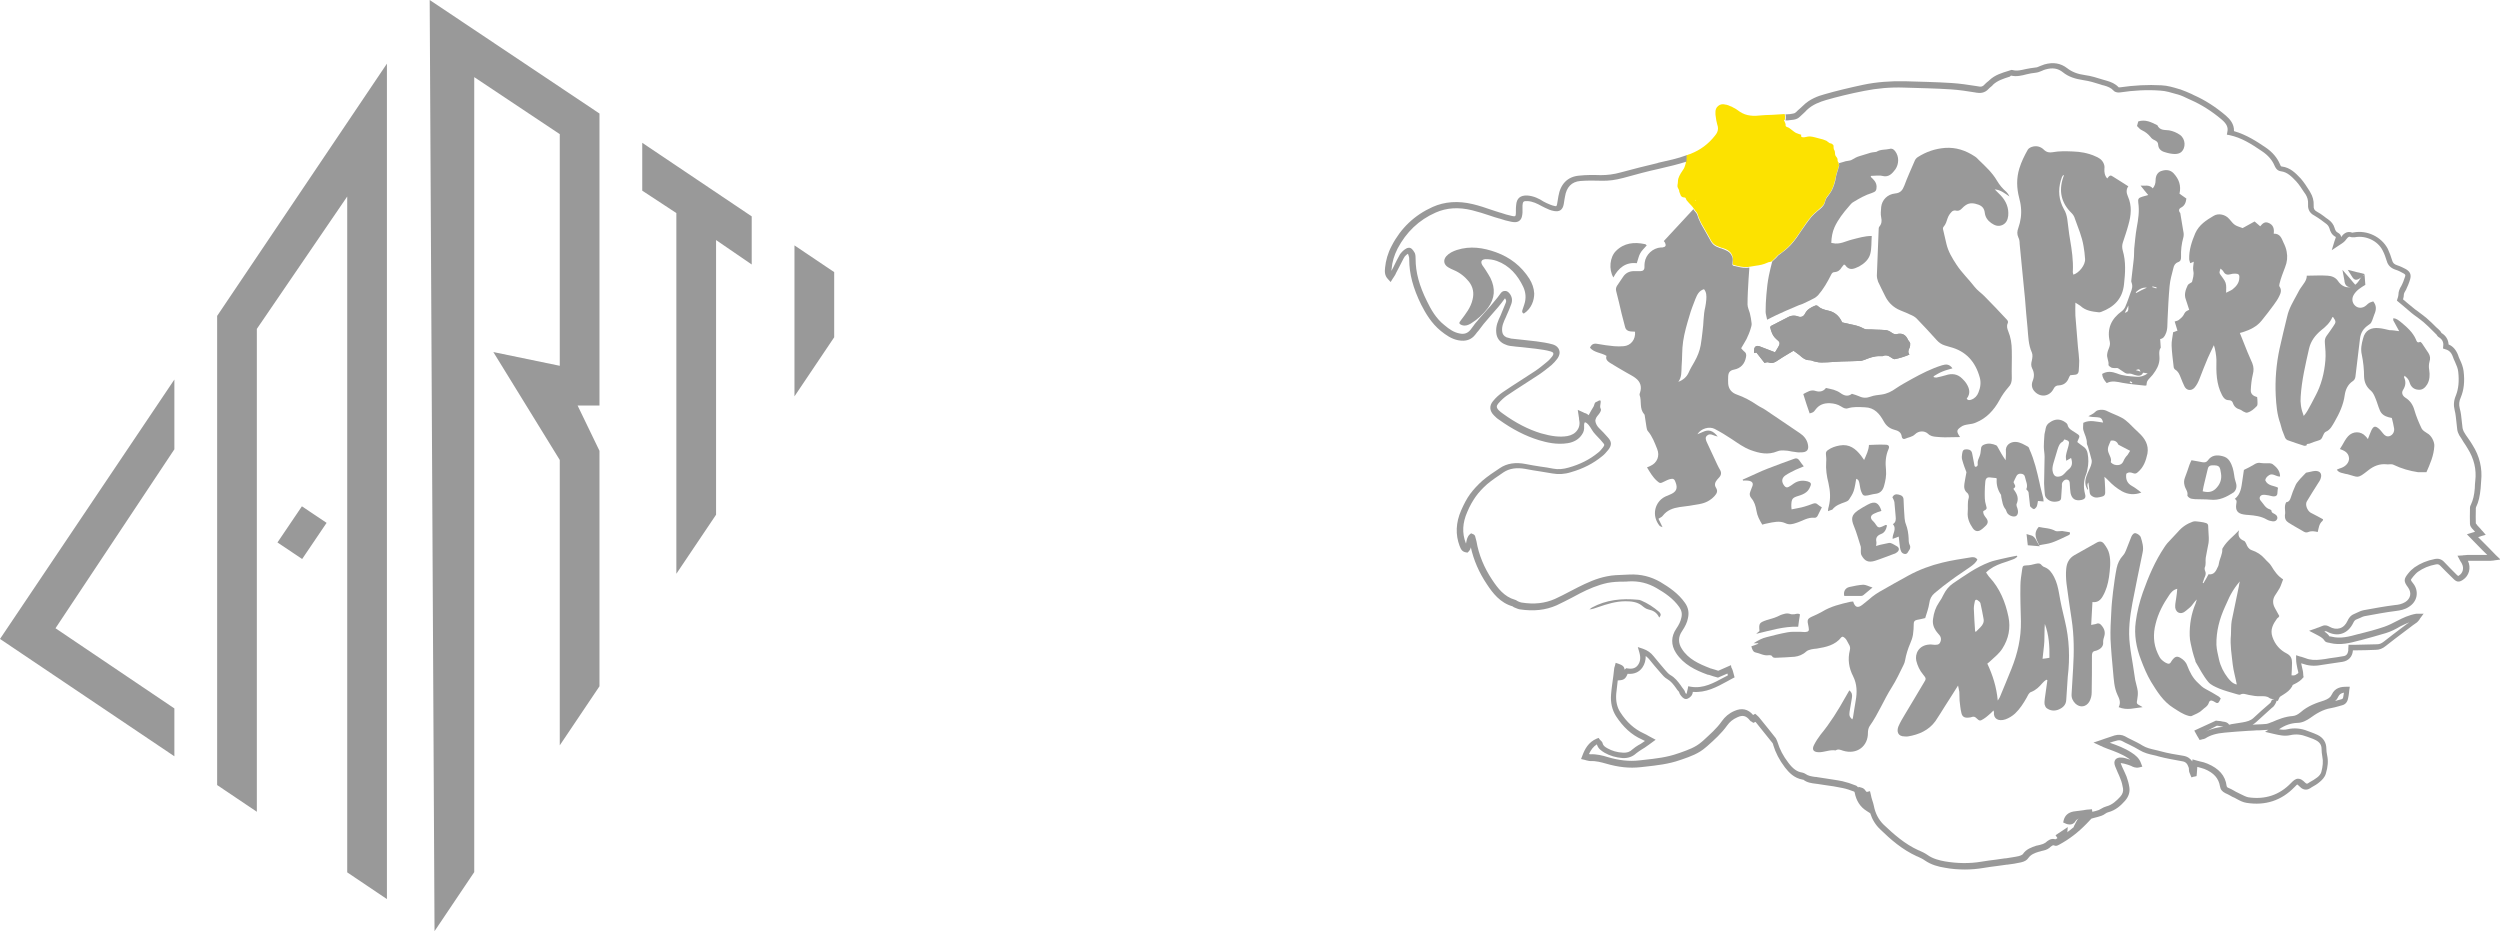 <?xml version="1.0" encoding="utf-8"?>
<!-- Generator: Adobe Illustrator 26.2.1, SVG Export Plug-In . SVG Version: 6.00 Build 0)  -->
<svg version="1.1" id="Capa_1" xmlns="http://www.w3.org/2000/svg" xmlns:xlink="http://www.w3.org/1999/xlink" x="0px" y="0px"
	 viewBox="0 0 98.21 36.58" style="enable-background:new 0 0 98.21 36.58;" xml:space="preserve">
<style type="text/css">
	.st0{fill:#999999;}
	.st1{fill:#FCE200;}
	.st2{fill-rule:evenodd;clip-rule:evenodd;fill:#999999;}
</style>
<g>
	<path class="st0" d="M0,25.1l6.85-10.19v2.74l-4.67,7.03l4.67,3.15v1.88L0,25.1z M25.23,6.55v0.94l1.34,0.88v14.17l1.56-2.32V9.43
		l1.4,0.96V8.5l-4.3-2.89V6.55z M8.53,30.84l1.56,1.05V12.92l3.55-5.2v26.55l1.56,1.05V2.5l-6.67,9.91V30.84z M31.21,9.64v5.93
		l1.56-2.32v-2.56L31.21,9.64z M17.07,36.58l1.56-2.32V3.03l3.36,2.24v9.1l-2.61-0.54l2.61,4.24v11.21l1.56-2.32v-9.25l-0.86-1.78
		h0.86V4.46L16.88,0L17.07,36.58z M10.9,21.31l0.97,0.65l0.96-1.42l-0.97-0.65L10.9,21.31z"/>
	<g>
		<path class="st1" d="M72.22,6.44C72.22,6.44,72.22,6.43,72.22,6.44C72.22,6.43,72.22,6.43,72.22,6.44c-0.01-0.01-0.01,0-0.01,0.01
			c0,0-0.01-0.01-0.01-0.01C72.21,6.43,72.21,6.43,72.22,6.44c0-0.02,0-0.03,0-0.03c0,0,0.01,0.01,0.01,0.01c0,0,0.01,0,0.01-0.01
			c-0.01-0.03-0.04-0.05-0.05-0.08c-0.01-0.05,0.01-0.09-0.03-0.14c-0.03-0.05-0.06-0.06-0.07-0.13c-0.01-0.06,0-0.09-0.02-0.14
			c-0.03-0.05-0.04-0.07-0.04-0.13c0-0.06,0.01-0.08-0.04-0.12c-0.04-0.04-0.07-0.03-0.12-0.05c-0.04-0.02-0.07-0.06-0.12-0.09
			c-0.09-0.04-0.18-0.07-0.28-0.09c-0.12-0.03-0.24-0.07-0.36-0.08c-0.11-0.01-0.2,0.05-0.3,0.03c-0.06-0.01-0.06-0.03-0.05-0.1
			c0,0.01-0.19-0.06-0.21-0.07c-0.09-0.05-0.17-0.13-0.26-0.19c-0.04-0.03-0.08-0.03-0.11-0.05c-0.06-0.04-0.02-0.06-0.04-0.12
			c-0.01-0.02-0.02-0.06-0.04-0.1c-0.01-0.01-0.02-0.03-0.02-0.04c0.01,0,0.02,0,0.03,0c0.02-0.07,0.02-0.15,0-0.24h0l-0.01,0
			c-0.15,0.01-0.31,0.02-0.46,0.03c-0.09,0-0.18,0.01-0.27,0.01c-0.11,0.01-0.2,0.01-0.28,0.02c-0.16,0.02-0.3,0.01-0.44-0.02
			c-0.14-0.03-0.27-0.1-0.4-0.2c-0.05-0.04-0.11-0.07-0.19-0.11l-0.01-0.01c-0.05-0.02-0.11-0.04-0.17-0.07l-0.01,0
			c-0.03-0.01-0.05-0.02-0.08-0.02c-0.11-0.03-0.21-0.02-0.29,0.05c-0.08,0.06-0.12,0.16-0.11,0.28l0,0.01c0,0.01,0,0.01,0,0.01
			c0,0.03,0,0.07,0.01,0.11c0.01,0.1,0.03,0.21,0.06,0.32C67.5,5,67.5,5.09,67.46,5.19c-0.02,0.05-0.05,0.09-0.09,0.14
			c-0.26,0.33-0.57,0.56-0.95,0.71c-0.02,0.01-0.04,0.02-0.06,0.02c-0.03,0.01-0.05,0.02-0.08,0.03L66.26,6.1c0,0-0.01,0-0.01,0h0
			c0,0-0.01,0-0.01,0c0,0.01,0,0.01,0,0.02c0,0.08-0.01,0.15-0.01,0.23v0h0c0,0.03-0.01,0.06-0.01,0.07
			c-0.01,0.05-0.03,0.1-0.05,0.16c0,0,0,0,0,0c-0.01,0.01-0.02,0.03-0.02,0.04c-0.08,0.12-0.18,0.26-0.22,0.4
			c-0.02,0.08-0.01,0.16-0.03,0.24c-0.02,0.09,0.03,0.14,0.06,0.21C65.96,7.54,66,7.6,66.02,7.66c0.01,0.04,0.03,0.06,0.07,0.08
			c0.03,0.02,0.1,0.01,0.12,0.03c0.02,0.02,0.03,0.08,0.05,0.1c0.05,0.07,0.12,0.13,0.18,0.2c0.03,0.04,0.07,0.07,0.09,0.12
			c0,0,0,0,0-0.01c0.02,0.03,0.05,0.07,0.07,0.1v0c0.03,0.03,0.06,0.07,0.08,0.11c0.02,0.03,0.03,0.06,0.03,0.09
			c0,0.01,0.01,0.02,0.01,0.03l0.01,0.03c0.07,0.17,0.16,0.34,0.26,0.5c0.06,0.11,0.12,0.21,0.18,0.32
			c0.11,0.22,0.19,0.28,0.42,0.36c0.02,0.01,0.05,0.02,0.07,0.02c0.15,0.05,0.32,0.11,0.39,0.3c0.03,0.09,0.02,0.17,0.02,0.23
			c-0.01,0.08-0.01,0.11,0.02,0.13c0.01,0,0.01,0.01,0.02,0.01c0.01,0,0.03,0.01,0.04,0.01c0.15,0.04,0.3,0.08,0.47,0.07
			c0.02,0,0.04,0,0.05,0c0-0.01,0-0.01,0-0.02c0,0.01,0,0.01,0,0.02c0.01,0,0.03-0.01,0.04-0.01c0,0,0,0,0.01,0c0,0,0.01,0,0.01,0
			c0.08-0.01,0.16-0.03,0.24-0.04c0.16-0.02,0.31-0.05,0.46-0.12c0.02-0.01,0.03-0.01,0.05-0.02c0.02,0,0.04-0.01,0.06-0.01
			c0.02-0.01,0.04-0.01,0.06-0.02c0.01-0.01,0.01-0.01,0.02-0.02c0.07-0.06,0.16-0.15,0.23-0.23c0.19-0.12,0.36-0.27,0.49-0.41
			c0.16-0.17,0.3-0.38,0.44-0.59c0.12-0.18,0.24-0.36,0.38-0.52c0.07-0.08,0.15-0.15,0.23-0.22c0.09-0.08,0.19-0.16,0.25-0.24
			c0.02-0.03,0.04-0.08,0.05-0.12c0.02-0.06,0.04-0.14,0.09-0.2l0.04-0.05c0.06-0.07,0.1-0.13,0.14-0.21
			c0.08-0.16,0.13-0.35,0.17-0.56c0.02-0.08,0.04-0.16,0.07-0.24c0.02-0.05,0.03-0.1,0.04-0.14c0,0,0,0,0,0
			c0.01-0.03,0.01-0.05,0.01-0.07C72.24,6.46,72.23,6.45,72.22,6.44z M66.61,7.88c-0.01,0-0.02,0-0.03,0l0.03-0.03
			C66.61,7.87,66.61,7.88,66.61,7.88z"/>
		<g>
			<g>
				<path class="st0" d="M98.05,21.81c-0.19-0.2-0.37-0.38-0.55-0.56l-0.15-0.15c0.04-0.01,0.08-0.02,0.12-0.04l0.18-0.05
					l-0.12-0.14c-0.03-0.03-0.06-0.06-0.08-0.09c-0.05-0.05-0.09-0.1-0.13-0.14c-0.01-0.01-0.01-0.02-0.02-0.03
					c-0.01-0.01-0.03-0.04-0.04-0.05c-0.01-0.18,0-0.36,0-0.54l0-0.06c0,0,0-0.01,0.01-0.04c0.1-0.2,0.15-0.43,0.18-0.74
					c0.01-0.1,0.01-0.19,0.02-0.29c0.05-0.49-0.06-0.97-0.34-1.41c-0.05-0.09-0.11-0.17-0.17-0.26c-0.06-0.08-0.12-0.17-0.17-0.26
					c-0.02-0.04-0.04-0.09-0.05-0.14c-0.01-0.08-0.02-0.17-0.03-0.26c-0.02-0.17-0.03-0.34-0.08-0.51
					c-0.04-0.16-0.03-0.29,0.04-0.44c0.12-0.29,0.16-0.62,0.11-1.03c-0.02-0.16-0.08-0.32-0.15-0.46c-0.03-0.06-0.05-0.12-0.07-0.18
					c-0.08-0.2-0.2-0.34-0.37-0.41c-0.01-0.19-0.11-0.35-0.28-0.45c0-0.01-0.01-0.01-0.01-0.02c-0.01-0.02-0.03-0.04-0.04-0.06
					c-0.05-0.05-0.1-0.1-0.15-0.14c-0.12-0.12-0.25-0.25-0.38-0.36c-0.09-0.08-0.18-0.14-0.27-0.21c-0.06-0.05-0.13-0.1-0.19-0.14
					c-0.11-0.09-0.23-0.19-0.34-0.28c-0.04-0.04-0.08-0.07-0.13-0.11c0.01-0.05,0.03-0.1,0.03-0.16c0-0.07,0.03-0.12,0.07-0.19
					l0.01-0.01c0.07-0.15,0.13-0.29,0.17-0.43c0.05-0.18,0-0.3-0.17-0.4c-0.1-0.05-0.21-0.11-0.34-0.15
					c-0.12-0.04-0.17-0.09-0.2-0.2c-0.04-0.14-0.1-0.3-0.17-0.45c-0.25-0.47-0.81-0.74-1.34-0.64l-0.01,0
					c-0.01,0-0.03,0.01-0.04,0.01c-0.24-0.1-0.39,0.1-0.43,0.16c0,0-0.01,0.01-0.01,0.01c-0.01-0.07-0.05-0.13-0.13-0.17
					c-0.06-0.03-0.1-0.08-0.13-0.19c-0.04-0.14-0.13-0.25-0.26-0.34c-0.05-0.03-0.1-0.07-0.15-0.11c-0.09-0.07-0.18-0.13-0.29-0.19
					c-0.09-0.05-0.13-0.11-0.12-0.24c0.01-0.19-0.04-0.36-0.13-0.51l-0.04-0.07c-0.1-0.16-0.21-0.33-0.34-0.48l-0.01-0.01
					c-0.19-0.2-0.4-0.42-0.73-0.46c-0.02,0-0.04,0-0.07-0.08c-0.11-0.26-0.29-0.48-0.57-0.67c-0.34-0.23-0.75-0.5-1.24-0.64
					c0.01-0.28-0.16-0.47-0.32-0.61c-0.4-0.34-0.82-0.61-1.25-0.8c-0.03-0.02-0.07-0.03-0.1-0.05c-0.14-0.06-0.29-0.13-0.44-0.18
					l-0.04-0.01c-0.23-0.07-0.46-0.14-0.7-0.15c-0.53-0.03-1.08,0-1.63,0.08c-0.02,0-0.04,0-0.05,0c-0.14-0.15-0.3-0.21-0.47-0.26
					c-0.05-0.01-0.09-0.03-0.14-0.04c-0.23-0.07-0.47-0.15-0.71-0.18c-0.3-0.04-0.52-0.13-0.7-0.27c-0.26-0.2-0.55-0.25-0.9-0.15
					c-0.06,0.02-0.11,0.04-0.16,0.06c-0.07,0.03-0.13,0.06-0.18,0.06c-0.13,0.01-0.26,0.04-0.38,0.06
					c-0.18,0.04-0.35,0.09-0.53,0.04c-0.04-0.01-0.07,0-0.09,0.01l-0.06,0.02c-0.26,0.08-0.54,0.16-0.76,0.37
					c-0.02,0.02-0.04,0.04-0.07,0.06c-0.04,0.03-0.08,0.07-0.12,0.11c-0.07,0.08-0.13,0.1-0.26,0.07l-0.06-0.01
					c-0.32-0.05-0.65-0.1-0.97-0.12c-0.62-0.04-1.24-0.05-1.85-0.07c-0.56-0.01-1.11,0.03-1.63,0.14c-0.56,0.12-1.06,0.24-1.51,0.37
					c-0.26,0.07-0.59,0.19-0.85,0.45c-0.04,0.04-0.09,0.08-0.13,0.12c-0.05,0.04-0.1,0.09-0.14,0.13c-0.03,0.03-0.06,0.05-0.12,0.06
					c-0.08,0.02-0.17,0.03-0.26,0.03c-0.01,0-0.02,0-0.04,0c0.02,0.08,0.02,0.16,0,0.24c0,0,0.01,0,0.01,0l0,0c0.01,0,0.03,0,0.04,0
					c0.01,0,0.02,0,0.03,0c0.09-0.01,0.17-0.02,0.25-0.03c0.1-0.02,0.17-0.05,0.24-0.12c0.05-0.04,0.09-0.09,0.14-0.13
					c0.04-0.04,0.09-0.08,0.13-0.13c0.23-0.22,0.52-0.32,0.75-0.39c0.45-0.13,0.94-0.25,1.5-0.36c0.5-0.1,1.03-0.15,1.57-0.13
					c0.61,0.02,1.23,0.03,1.84,0.07c0.32,0.02,0.64,0.07,0.95,0.12l0.05,0.01c0.13,0.02,0.32,0.03,0.48-0.15
					c0.03-0.03,0.06-0.06,0.1-0.09c0.03-0.02,0.05-0.04,0.07-0.07c0.18-0.17,0.41-0.24,0.66-0.32L79,2.97
					c0.22,0.05,0.42,0,0.61-0.05c0.12-0.03,0.23-0.05,0.34-0.06c0.1-0.01,0.18-0.04,0.27-0.08c0.04-0.02,0.09-0.04,0.13-0.05
					c0.28-0.08,0.49-0.05,0.69,0.11c0.21,0.17,0.47,0.26,0.81,0.31c0.22,0.03,0.45,0.1,0.67,0.17c0.05,0.02,0.09,0.03,0.14,0.04
					c0.14,0.04,0.27,0.09,0.37,0.2c0.07,0.08,0.2,0.08,0.26,0.07c0.53-0.08,1.06-0.11,1.58-0.07c0.21,0.01,0.43,0.08,0.64,0.14
					l0.04,0.01c0.14,0.04,0.27,0.1,0.41,0.17c0.04,0.02,0.07,0.03,0.11,0.05c0.41,0.18,0.82,0.44,1.2,0.76
					c0.2,0.17,0.27,0.31,0.23,0.49l-0.02,0.11l0.11,0.02c0.46,0.1,0.83,0.33,1.27,0.63c0.24,0.16,0.4,0.35,0.49,0.56
					c0.03,0.07,0.09,0.21,0.26,0.23c0.24,0.03,0.41,0.2,0.59,0.39c0.12,0.13,0.22,0.29,0.32,0.44l0.05,0.07
					c0.07,0.11,0.11,0.24,0.1,0.38c-0.01,0.14,0.01,0.34,0.25,0.46c0.09,0.05,0.17,0.11,0.26,0.17c0.05,0.04,0.11,0.08,0.16,0.12
					c0.09,0.06,0.14,0.12,0.17,0.21c0.03,0.12,0.09,0.26,0.25,0.34c0,0,0,0,0,0.01c-0.01,0.05-0.03,0.09-0.05,0.15l-0.11,0.36
					l0.3-0.2c0.11-0.07,0.21-0.13,0.28-0.24c0.08-0.1,0.11-0.1,0.16-0.08c0.06,0.02,0.12,0.01,0.16,0.01l0.01,0
					c0.43-0.08,0.9,0.14,1.09,0.52c0.07,0.13,0.12,0.28,0.16,0.41c0.05,0.18,0.17,0.29,0.36,0.35c0.1,0.03,0.19,0.08,0.3,0.14
					c0.08,0.05,0.08,0.06,0.06,0.13c-0.04,0.13-0.09,0.26-0.16,0.39l-0.01,0.01c-0.04,0.08-0.09,0.18-0.09,0.3
					c0,0.03-0.01,0.07-0.02,0.11c-0.01,0.02-0.01,0.04-0.02,0.06l-0.02,0.07l0.06,0.05c0.06,0.05,0.12,0.1,0.18,0.15
					c0.11,0.1,0.23,0.19,0.34,0.29c0.06,0.05,0.13,0.1,0.2,0.15c0.09,0.07,0.18,0.13,0.26,0.2c0.13,0.11,0.25,0.23,0.37,0.35
					c0.05,0.05,0.1,0.1,0.15,0.15c0.01,0.01,0.01,0.01,0.01,0.02c0.02,0.02,0.04,0.06,0.08,0.08c0.13,0.08,0.19,0.19,0.17,0.34
					l-0.01,0.1l0.09,0.03c0.15,0.04,0.24,0.13,0.3,0.3c0.02,0.06,0.05,0.13,0.08,0.19c0.06,0.14,0.12,0.27,0.13,0.4
					c0.04,0.37,0.01,0.66-0.09,0.92c-0.09,0.21-0.1,0.39-0.05,0.59c0.04,0.15,0.05,0.31,0.07,0.48c0.01,0.09,0.02,0.18,0.03,0.27
					c0.01,0.08,0.04,0.16,0.08,0.23c0.06,0.09,0.12,0.18,0.17,0.27c0.06,0.08,0.11,0.17,0.16,0.25c0.25,0.4,0.35,0.82,0.3,1.26
					c-0.01,0.1-0.02,0.2-0.02,0.3c-0.02,0.27-0.07,0.47-0.15,0.64c-0.02,0.03-0.04,0.08-0.04,0.14l0,0.06c0,0.18-0.01,0.37,0,0.56
					c0,0.08,0.05,0.14,0.09,0.19l0.02,0.02c0.03,0.03,0.06,0.07,0.09,0.1c-0.04,0.01-0.08,0.03-0.13,0.04l-0.19,0.06l0.42,0.43
					c0.12,0.13,0.25,0.25,0.38,0.38c-0.12,0-0.24,0-0.35,0H97c-0.05,0-0.11,0-0.17,0.01c-0.03,0-0.06,0-0.1,0.01l-0.19,0.01
					l0.09,0.17c0.01,0.03,0.03,0.05,0.04,0.07c0.02,0.03,0.04,0.06,0.05,0.09c0.08,0.16,0.03,0.35-0.11,0.44
					c-0.02,0.01-0.03,0.02-0.04,0.03c-0.01-0.01-0.02-0.02-0.04-0.03l-0.06-0.06c-0.15-0.15-0.3-0.3-0.45-0.46
					c-0.1-0.11-0.22-0.15-0.37-0.12c-0.31,0.06-0.57,0.17-0.8,0.33c-0.08,0.06-0.17,0.14-0.24,0.23c-0.19,0.23-0.19,0.32-0.01,0.56
					c0.07,0.1,0.1,0.21,0.08,0.31c-0.02,0.1-0.09,0.2-0.19,0.26c-0.13,0.08-0.27,0.11-0.41,0.12c-0.41,0.05-0.83,0.13-1.22,0.2
					c-0.1,0.02-0.19,0.06-0.27,0.1c-0.04,0.02-0.07,0.03-0.11,0.05c-0.15,0.06-0.22,0.18-0.26,0.27c-0.07,0.15-0.17,0.25-0.3,0.29
					c-0.13,0.04-0.27,0.02-0.41-0.06c-0.07-0.04-0.16-0.08-0.28-0.03c-0.04,0.02-0.09,0.04-0.15,0.06
					c-0.03,0.01-0.07,0.02-0.11,0.04l-0.26,0.09l0.27,0.14c0.15,0.08,0.26,0.13,0.33,0.24c0.04,0.07,0.12,0.08,0.18,0.09
					c0.01,0,0.02,0,0.04,0.01c0.41,0.1,0.79,0,1.16-0.1l0.05-0.01c0.33-0.09,0.66-0.18,0.99-0.28c0.2-0.06,0.39-0.16,0.56-0.26
					c0.1-0.05,0.22-0.11,0.35-0.16c-0.02,0.02-0.05,0.04-0.07,0.05l-0.2,0.15c-0.24,0.18-0.49,0.37-0.73,0.56
					c-0.09,0.07-0.17,0.1-0.26,0.1c-0.28,0.01-0.55,0.01-0.82,0.02c-0.04,0-0.08,0-0.12,0h-0.18l-0.01,0.16c0,0.03,0,0.05,0,0.07
					c-0.02,0.13-0.08,0.21-0.21,0.22c-0.18,0.03-0.35,0.06-0.53,0.08c-0.11,0.02-0.22,0.04-0.33,0.05c-0.23,0.03-0.43,0.02-0.6-0.05
					c-0.05-0.02-0.09-0.03-0.15-0.05c-0.02-0.01-0.05-0.01-0.08-0.02l-0.15-0.05l0,0.16c0,0.13,0.03,0.25,0.05,0.36
					c0.01,0.04,0.02,0.08,0.03,0.12c0,0.02,0.01,0.04,0.01,0.06c-0.01,0.01-0.02,0.01-0.03,0.02c-0.12,0.08-0.36,0.24-0.52,0.32
					c0,0-0.01,0-0.01,0.01c0,0,0,0,0,0l-0.01,0.01c-0.01,0-0.01,0.01-0.02,0.01l0-0.01l-0.06-0.11l-0.07,0.15l-0.3,0.61l0.07,0.04
					h-0.08v-0.02c-0.01,0.03-0.05,0.11-0.06,0.13l-0.01,0.01c-0.01,0.01-0.01,0.01-0.02,0.02c-0.21,0.18-0.43,0.37-0.65,0.58
					c-0.11,0.1-0.25,0.14-0.43,0.17c-0.15,0.02-0.3,0.05-0.44,0.07l-0.03,0.01c-0.02,0-0.04,0.01-0.05,0.01c0,0,0,0-0.01-0.01
					c-0.05-0.08-0.14-0.1-0.22-0.11l-0.01,0c-0.07-0.02-0.15-0.03-0.2-0.03l-0.08-0.01L86.2,28.7l0.06,0.11
					c0.04,0.07,0.07,0.13,0.11,0.19l0.04,0.07l0.08-0.02c0.01,0,0.02,0,0.03-0.01c0.03,0,0.07-0.01,0.11-0.03
					c0.2-0.13,0.43-0.2,0.77-0.23c0.3-0.03,0.61-0.05,0.91-0.07l0.21-0.01c0.08-0.01,0.15-0.01,0.23-0.01
					c0.12-0.01,0.24-0.01,0.35-0.02c0,0,0,0,0.01,0l-0.13,0.08l0.34,0.08c0.22,0.05,0.42,0.1,0.65,0.05
					c0.22-0.05,0.43-0.03,0.66,0.06c0.04,0.01,0.07,0.03,0.11,0.04c0.09,0.03,0.17,0.06,0.24,0.1c0.15,0.08,0.22,0.19,0.22,0.34
					c0,0.09,0.01,0.19,0.03,0.3c0.04,0.19,0.02,0.39-0.04,0.61c-0.02,0.07-0.08,0.15-0.16,0.21c-0.09,0.07-0.19,0.13-0.3,0.19
					l-0.06,0.04c-0.03,0.02-0.06,0.03-0.12-0.03c-0.09-0.09-0.17-0.15-0.27-0.15c-0.11,0-0.19,0.08-0.28,0.17
					c-0.45,0.47-1.02,0.66-1.68,0.56c-0.09-0.02-0.19-0.07-0.29-0.12c-0.04-0.02-0.08-0.04-0.12-0.06c-0.05-0.02-0.1-0.05-0.15-0.08
					c-0.07-0.04-0.14-0.08-0.22-0.11c-0.05-0.02-0.06-0.04-0.07-0.08c-0.05-0.4-0.3-0.68-0.75-0.87c-0.1-0.04-0.19-0.07-0.3-0.09
					c-0.05-0.01-0.1-0.03-0.15-0.04l-0.14-0.04l-0.01,0.08c-0.07-0.1-0.17-0.19-0.35-0.22c-0.31-0.05-0.61-0.1-0.9-0.18
					c-0.06-0.02-0.13-0.03-0.2-0.05c-0.18-0.04-0.35-0.08-0.5-0.17c-0.14-0.09-0.29-0.16-0.43-0.23c-0.09-0.04-0.18-0.09-0.27-0.14
					c-0.12-0.06-0.25-0.07-0.4-0.03c-0.13,0.04-0.25,0.08-0.39,0.13c-0.06,0.02-0.11,0.04-0.17,0.06l-0.27,0.09l0.26,0.12
					c0.02,0.01,0.03,0.02,0.05,0.02c0.03,0.01,0.05,0.03,0.08,0.04c0.05,0.02,0.1,0.04,0.15,0.06c0.3,0.11,0.58,0.21,0.83,0.38
					c0.03,0.02,0.05,0.03,0.07,0.05l-0.04-0.01c-0.1-0.03-0.2-0.07-0.3-0.07c-0.11-0.01-0.19,0.02-0.24,0.08
					c-0.05,0.07-0.05,0.15-0.01,0.26c0.03,0.08,0.07,0.16,0.1,0.24c0.04,0.09,0.08,0.17,0.11,0.26c0.05,0.12,0.08,0.25,0.1,0.37
					c0.02,0.12-0.02,0.23-0.11,0.33c-0.14,0.15-0.31,0.32-0.55,0.38c-0.07,0.02-0.13,0.05-0.18,0.08c-0.04,0.02-0.07,0.04-0.11,0.06
					c-0.08,0.03-0.16,0.05-0.25,0.07c0,0-0.01,0-0.01,0c-0.05,0.01-0.11,0.03-0.16,0.04c-0.14,0.04-0.29,0.09-0.4,0.24l0,0
					c-0.02,0.02-0.03,0.05-0.05,0.08l-0.12,0.23l0.02,0c-0.1,0.08-0.19,0.16-0.3,0.23c0,0,0,0,0,0c-0.12,0.09-0.25,0.16-0.38,0.23
					c-0.01,0.01-0.02,0.01-0.03,0.02c-0.01,0-0.02,0.01-0.03,0.01c-0.17-0.05-0.29,0.05-0.37,0.12c-0.01,0.01-0.02,0.02-0.03,0.02
					c-0.06,0.04-0.12,0.06-0.2,0.08c-0.04,0.01-0.08,0.02-0.13,0.03l-0.01,0c-0.2,0.07-0.4,0.13-0.54,0.34
					c-0.01,0.01-0.05,0.04-0.15,0.07c-0.17,0.04-0.35,0.06-0.52,0.09l-0.03,0c-0.12,0.02-0.24,0.03-0.35,0.05
					c-0.19,0.02-0.38,0.05-0.57,0.08c-0.47,0.08-0.95,0.07-1.43-0.01c-0.22-0.04-0.48-0.1-0.7-0.26c-0.1-0.07-0.21-0.12-0.32-0.17
					l-0.03-0.01c-0.53-0.24-0.97-0.63-1.37-1.01c-0.19-0.19-0.32-0.43-0.38-0.74c-0.01-0.07-0.04-0.14-0.06-0.21
					c-0.01-0.03-0.02-0.07-0.03-0.1c-0.01-0.03-0.01-0.06-0.02-0.09l-0.04-0.17l-0.12,0.03c0,0-0.01,0-0.01,0
					c-0.01-0.01-0.03-0.03-0.04-0.04c-0.03-0.05-0.08-0.11-0.17-0.13l-0.11-0.03l-0.01,0.03c-0.03-0.04-0.07-0.08-0.12-0.09
					c-0.17-0.07-0.33-0.12-0.5-0.16c-0.24-0.05-0.49-0.08-0.73-0.12c-0.08-0.01-0.17-0.03-0.26-0.04c-0.03-0.01-0.06-0.01-0.09-0.01
					c-0.14-0.02-0.27-0.04-0.38-0.12c-0.03-0.02-0.07-0.04-0.12-0.05c-0.21-0.03-0.37-0.15-0.55-0.39c-0.2-0.26-0.34-0.53-0.42-0.8
					c-0.02-0.05-0.04-0.11-0.07-0.16c-0.2-0.25-0.41-0.52-0.65-0.81c-0.03-0.03-0.05-0.06-0.08-0.08c-0.01-0.01-0.02-0.01-0.02-0.02
					l-0.06-0.05l-0.07,0.04c0,0-0.01,0.01-0.01,0.01c-0.2-0.24-0.45-0.29-0.74-0.16c-0.21,0.09-0.37,0.23-0.49,0.4
					c-0.2,0.29-0.47,0.52-0.74,0.77l-0.06,0.05c-0.24,0.21-0.53,0.31-0.84,0.42l-0.09,0.03c-0.42,0.15-0.86,0.2-1.32,0.25
					l-0.18,0.02c-0.41,0.05-0.82,0-1.26-0.13c-0.19-0.06-0.43-0.12-0.68-0.11c-0.01,0-0.03,0-0.05-0.01
					c0.08-0.17,0.17-0.29,0.31-0.38c0.05,0.18,0.19,0.26,0.3,0.33c0.21,0.12,0.45,0.19,0.71,0.21c0.21,0.01,0.39-0.05,0.54-0.19
					c0.06-0.05,0.13-0.09,0.2-0.14c0.04-0.03,0.09-0.05,0.13-0.08c0.05-0.04,0.11-0.08,0.17-0.12c0.03-0.02,0.07-0.05,0.11-0.08
					l0.15-0.11l-0.17-0.09c-0.04-0.02-0.08-0.04-0.11-0.06c-0.07-0.04-0.12-0.07-0.19-0.1c-0.37-0.17-0.67-0.44-0.92-0.83
					c-0.13-0.2-0.18-0.44-0.16-0.72c0.02-0.18,0.04-0.35,0.06-0.53l0.12-0.01c0.17-0.02,0.22-0.14,0.25-0.21
					c0.01-0.02,0.01-0.03,0.02-0.04c0.25,0.02,0.45-0.06,0.58-0.25c0.09-0.13,0.13-0.28,0.13-0.45c0.04,0.03,0.08,0.07,0.12,0.11
					c0.13,0.16,0.29,0.36,0.47,0.56c0.07,0.08,0.15,0.18,0.26,0.24c0.14,0.08,0.24,0.21,0.34,0.35c0.03,0.05,0.07,0.1,0.11,0.14
					c0.01,0.01,0.02,0.03,0.02,0.05c0.01,0.03,0.03,0.06,0.05,0.09c0.04,0.05,0.11,0.15,0.21,0.15c0.09,0,0.18-0.08,0.23-0.15
					c0.02-0.04,0.04-0.09,0.04-0.13c0.52,0.04,0.94-0.19,1.36-0.42c0.07-0.04,0.14-0.08,0.2-0.11l0.08-0.04l-0.04-0.15
					c-0.01-0.05-0.03-0.1-0.04-0.14c-0.01-0.03-0.02-0.05-0.03-0.07c-0.01-0.01-0.01-0.02-0.02-0.04L68,26.13l-0.5,0.22l-0.09-0.03
					c-0.07-0.02-0.13-0.04-0.2-0.06c-0.01,0-0.02,0-0.03-0.01c-0.44-0.17-0.86-0.36-1.11-0.76c-0.15-0.23-0.15-0.47,0.01-0.7
					c0.12-0.18,0.2-0.34,0.23-0.51c0.05-0.22,0.01-0.42-0.12-0.6c-0.26-0.37-0.62-0.61-0.97-0.82c-0.37-0.21-0.76-0.31-1.21-0.29
					c-0.07,0-0.14,0.01-0.21,0.01c-0.22,0.01-0.44,0.01-0.67,0.06c-0.42,0.08-0.8,0.26-1.14,0.43c-0.11,0.06-0.22,0.11-0.33,0.17
					c-0.19,0.1-0.38,0.2-0.58,0.29c-0.39,0.17-0.81,0.22-1.31,0.14c-0.04-0.01-0.08-0.02-0.12-0.04c-0.02-0.01-0.04-0.02-0.06-0.03
					c0,0-0.01,0-0.01-0.01c-0.01-0.01-0.04-0.02-0.07-0.03c-0.42-0.12-0.67-0.45-0.89-0.78c-0.32-0.48-0.53-0.99-0.62-1.52
					c-0.01-0.05-0.03-0.1-0.04-0.15l-0.01-0.04c-0.01-0.03-0.03-0.07-0.09-0.09l-0.07-0.03l-0.05,0.04
					c-0.1,0.09-0.12,0.21-0.14,0.31c0,0.02-0.01,0.03-0.01,0.05l-0.01-0.02c-0.15-0.39-0.13-0.79,0.06-1.22
					c0.1-0.24,0.21-0.43,0.33-0.6c0.12-0.17,0.28-0.34,0.45-0.49c0.19-0.16,0.4-0.3,0.65-0.47c0.23-0.15,0.51-0.19,0.85-0.13
					c0.2,0.04,0.39,0.07,0.59,0.1c0.16,0.03,0.32,0.05,0.48,0.08c0.23,0.04,0.47,0.03,0.72-0.05c0.49-0.14,0.89-0.35,1.23-0.63
					c0.08-0.06,0.15-0.14,0.24-0.25c0.14-0.18,0.14-0.32-0.02-0.49c-0.11-0.13-0.22-0.24-0.33-0.35c-0.08-0.07-0.15-0.19-0.16-0.3
					c0-0.04,0.02-0.09,0.04-0.13c0.04-0.07,0.1-0.12,0.14-0.19c0.02-0.03,0.05-0.09,0.04-0.13c-0.01-0.04-0.03-0.06-0.03-0.1
					c0-0.08,0.03-0.16,0.02-0.24c-0.06-0.03-0.08,0.01-0.13,0.03c-0.06,0.03-0.08,0.02-0.11,0.09c-0.02,0.05-0.02,0.09-0.05,0.13
					c-0.06,0.09-0.11,0.19-0.16,0.28c-0.01,0.01-0.01,0.03-0.02,0.04c-0.01-0.01-0.03-0.02-0.04-0.03
					c-0.04-0.03-0.08-0.05-0.13-0.06c-0.02-0.01-0.04-0.02-0.06-0.03l-0.2-0.09l0.04,0.27c0.01,0.03,0.01,0.06,0.01,0.09
					c0.04,0.17,0.02,0.32-0.07,0.44c-0.08,0.12-0.22,0.2-0.39,0.23c-0.3,0.05-0.62,0.01-1.04-0.11c-0.49-0.15-0.98-0.4-1.49-0.77
					c-0.06-0.04-0.12-0.09-0.17-0.14c-0.1-0.11-0.08-0.17-0.02-0.25c0.11-0.13,0.22-0.23,0.33-0.31c0.23-0.16,0.47-0.31,0.7-0.46
					c0.19-0.12,0.38-0.25,0.57-0.37c0.18-0.12,0.34-0.25,0.5-0.38c0.08-0.07,0.15-0.15,0.22-0.24c0.11-0.15,0.11-0.27,0.08-0.35
					c-0.02-0.07-0.09-0.17-0.25-0.22c-0.21-0.06-0.42-0.09-0.64-0.12c-0.18-0.02-0.36-0.04-0.53-0.06
					c-0.16-0.02-0.32-0.03-0.47-0.05c-0.05-0.01-0.11-0.03-0.18-0.05c-0.11-0.05-0.16-0.13-0.17-0.24c-0.02-0.2,0.06-0.37,0.15-0.56
					l0.02-0.05c0.08-0.17,0.14-0.32,0.19-0.46c0.05-0.14,0.03-0.28-0.06-0.4c-0.06-0.08-0.13-0.12-0.2-0.11
					c-0.07,0-0.13,0.04-0.18,0.12c-0.07,0.1-0.14,0.19-0.22,0.28c-0.1,0.13-0.21,0.25-0.32,0.37c-0.1,0.11-0.2,0.23-0.3,0.34
					c-0.03,0.04-0.06,0.08-0.1,0.12c-0.04,0.04-0.07,0.09-0.1,0.13c-0.04,0.05-0.08,0.11-0.12,0.16c-0.11,0.14-0.25,0.19-0.43,0.15
					c-0.22-0.04-0.4-0.16-0.6-0.33c-0.33-0.26-0.53-0.62-0.68-0.93c-0.31-0.62-0.45-1.15-0.45-1.67c0-0.06,0-0.15-0.03-0.23
					C55.55,9.9,55.5,9.78,55.4,9.74c-0.1-0.03-0.2,0.04-0.29,0.12c-0.05,0.05-0.11,0.11-0.15,0.2c-0.06,0.11-0.12,0.22-0.17,0.33
					c-0.04,0.08-0.08,0.17-0.13,0.25c0,0,0,0,0,0c0-0.03,0-0.05,0.01-0.08l0-0.01c0.02-0.26,0.1-0.52,0.23-0.78
					c0.34-0.65,0.84-1.13,1.5-1.42c0.43-0.19,0.9-0.22,1.43-0.09c0.23,0.06,0.47,0.13,0.7,0.21c0.12,0.04,0.23,0.08,0.35,0.11
					l0.04,0.01c0.14,0.05,0.29,0.09,0.44,0.12c0.1,0.02,0.23,0.04,0.33-0.04c0.1-0.08,0.11-0.21,0.12-0.32c0-0.03,0-0.06,0-0.09
					c0-0.06,0-0.13,0-0.19c0.01-0.15,0.04-0.18,0.2-0.17c0.2,0.01,0.38,0.1,0.56,0.2c0.04,0.02,0.08,0.04,0.12,0.06
					c0.1,0.05,0.23,0.11,0.36,0.13c0.22,0.04,0.34-0.05,0.38-0.27c0.01-0.06,0.02-0.13,0.03-0.19c0.01-0.04,0.01-0.07,0.02-0.11
					c0.06-0.37,0.26-0.58,0.6-0.61c0.27-0.02,0.55-0.02,0.83-0.01c0.28,0.01,0.56-0.03,0.86-0.11c0.48-0.13,0.94-0.26,1.41-0.36
					l0.04-0.01c0.34-0.08,0.69-0.16,1.03-0.27h0v0c0-0.08,0.01-0.15,0.01-0.23c0-0.01,0-0.01,0-0.02c0,0,0,0-0.01,0
					c-0.35,0.13-0.73,0.21-1.09,0.29L65.1,6.41c-0.47,0.11-0.94,0.23-1.42,0.36c-0.28,0.08-0.54,0.11-0.8,0.11
					c-0.29-0.01-0.57-0.01-0.85,0.02c-0.45,0.04-0.73,0.33-0.81,0.81c-0.01,0.04-0.01,0.08-0.02,0.12
					c-0.01,0.06-0.02,0.12-0.03,0.18c-0.02,0.1-0.03,0.1-0.11,0.08c-0.1-0.02-0.21-0.07-0.3-0.11c-0.04-0.02-0.08-0.04-0.12-0.06
					C60.46,7.8,60.25,7.7,60,7.68c-0.28-0.01-0.42,0.11-0.44,0.38c-0.01,0.07-0.01,0.14-0.01,0.21c0,0.03,0,0.05,0,0.08
					c0,0.11-0.02,0.13-0.03,0.14c0,0-0.03,0.02-0.14-0.01c-0.14-0.03-0.28-0.07-0.42-0.12l-0.04-0.01
					c-0.12-0.04-0.23-0.07-0.34-0.11c-0.23-0.08-0.47-0.16-0.72-0.22c-0.58-0.14-1.11-0.1-1.58,0.11c-0.71,0.32-1.25,0.83-1.61,1.53
					c-0.15,0.28-0.23,0.57-0.26,0.86l0,0.01c-0.01,0.12-0.03,0.29,0.12,0.44l0.1,0.11l0.08-0.13c0.01-0.02,0.03-0.04,0.04-0.06
					c0.03-0.05,0.07-0.1,0.09-0.16c0.04-0.08,0.09-0.17,0.13-0.25c0.06-0.11,0.11-0.22,0.17-0.33c0.03-0.06,0.06-0.1,0.1-0.13
					c0.03-0.03,0.05-0.04,0.07-0.05c0.01,0.03,0.03,0.07,0.03,0.09c0.02,0.04,0.02,0.1,0.02,0.14c0,0.55,0.15,1.12,0.47,1.77
					C56,12.3,56.23,12.7,56.6,13c0.2,0.16,0.42,0.32,0.7,0.37c0.28,0.05,0.5-0.02,0.66-0.23c0.04-0.05,0.08-0.11,0.13-0.16
					c0.06-0.08,0.13-0.17,0.19-0.25c0.1-0.12,0.2-0.23,0.29-0.34c0.19-0.21,0.38-0.43,0.55-0.67c0,0,0,0,0.01,0.01
					c0.04,0.05,0.05,0.11,0.02,0.17c-0.05,0.13-0.11,0.27-0.18,0.44l-0.02,0.05c-0.1,0.21-0.2,0.42-0.17,0.69
					c0.02,0.19,0.12,0.34,0.3,0.43c0.08,0.04,0.17,0.07,0.25,0.08c0.16,0.02,0.32,0.04,0.47,0.05c0.17,0.02,0.35,0.04,0.53,0.06
					c0.2,0.03,0.41,0.05,0.6,0.11c0.05,0.02,0.09,0.04,0.09,0.07c0.01,0.03-0.01,0.08-0.05,0.13c-0.06,0.08-0.12,0.14-0.19,0.2
					c-0.15,0.12-0.31,0.26-0.48,0.37c-0.19,0.12-0.38,0.25-0.57,0.37c-0.23,0.15-0.47,0.3-0.7,0.46c-0.13,0.09-0.26,0.2-0.38,0.35
					c-0.15,0.18-0.14,0.38,0.04,0.56c0.06,0.06,0.12,0.12,0.2,0.17c0.53,0.38,1.04,0.64,1.56,0.8c0.3,0.09,0.7,0.19,1.14,0.12
					c0.24-0.04,0.43-0.15,0.55-0.33c0.08-0.11,0.1-0.21,0.09-0.35c0-0.08,0-0.19,0.1-0.11c0.12,0.09,0.18,0.24,0.27,0.36
					c0.11,0.14,0.25,0.26,0.36,0.4c0.08,0.09,0.08,0.1,0.01,0.2c-0.07,0.09-0.13,0.16-0.2,0.21c-0.32,0.26-0.69,0.45-1.15,0.58
					c-0.21,0.06-0.41,0.08-0.61,0.04c-0.16-0.03-0.32-0.06-0.49-0.08c-0.19-0.03-0.39-0.06-0.58-0.1c-0.4-0.08-0.74-0.03-1.02,0.16
					c-0.26,0.17-0.48,0.32-0.68,0.49c-0.18,0.16-0.35,0.34-0.49,0.53c-0.13,0.18-0.24,0.39-0.35,0.64c-0.21,0.48-0.23,0.95-0.06,1.4
					l0.01,0.02c0.03,0.08,0.07,0.2,0.24,0.23l0.06,0.01l0.04-0.04c0.05-0.05,0.08-0.11,0.09-0.17c0.11,0.5,0.32,0.99,0.63,1.45
					c0.23,0.35,0.52,0.73,1.01,0.87c0,0,0.01,0,0.01,0.01c0.01,0.01,0.03,0.02,0.05,0.03c0.02,0.01,0.03,0.01,0.05,0.02
					c0.05,0.02,0.11,0.05,0.18,0.06c0.54,0.08,1.01,0.03,1.44-0.16c0.2-0.09,0.4-0.2,0.6-0.3c0.11-0.06,0.22-0.12,0.32-0.17
					c0.33-0.17,0.7-0.33,1.08-0.41c0.21-0.04,0.41-0.05,0.63-0.05c0.07,0,0.14,0,0.21-0.01c0.4-0.02,0.75,0.07,1.08,0.26
					c0.33,0.19,0.66,0.41,0.9,0.75c0.09,0.13,0.12,0.26,0.08,0.42c-0.03,0.14-0.09,0.27-0.2,0.43c-0.21,0.31-0.21,0.64-0.01,0.95
					c0.3,0.46,0.77,0.68,1.23,0.85c0.02,0.01,0.04,0.01,0.06,0.01c0.06,0.02,0.12,0.04,0.18,0.06l0.18,0.05l0.37-0.16
					c0.01,0.02,0.01,0.05,0.02,0.07c-0.04,0.02-0.08,0.05-0.13,0.07c-0.43,0.23-0.83,0.46-1.32,0.38l-0.11-0.02l-0.02,0.11
					c-0.01,0.03-0.01,0.06-0.02,0.08c-0.01,0.04-0.01,0.07-0.02,0.09c0,0.01-0.01,0.01-0.02,0.02c-0.01-0.01-0.02-0.02-0.03-0.04
					c-0.01-0.01-0.01-0.03-0.02-0.05c-0.01-0.03-0.03-0.07-0.06-0.1c-0.04-0.05-0.07-0.09-0.1-0.14c-0.11-0.15-0.23-0.31-0.41-0.41
					c-0.07-0.04-0.14-0.12-0.2-0.19c-0.17-0.2-0.34-0.4-0.46-0.55c-0.11-0.14-0.24-0.23-0.41-0.29l-0.21-0.07l0.06,0.21
					c0.06,0.21,0.04,0.36-0.05,0.49c-0.09,0.13-0.22,0.17-0.41,0.14l-0.05-0.01l-0.04,0.03c-0.01,0.01-0.02,0.02-0.03,0.03
					c-0.01-0.13-0.09-0.18-0.23-0.23l-0.12-0.04l-0.03,0.12c0,0.01-0.01,0.02-0.01,0.03c-0.01,0.03-0.02,0.06-0.02,0.09
					c-0.01,0.09-0.02,0.17-0.03,0.26c-0.03,0.24-0.07,0.48-0.09,0.73c-0.03,0.33,0.04,0.62,0.19,0.86c0.28,0.43,0.61,0.74,1.02,0.92
					c0.04,0.02,0.08,0.04,0.12,0.06c-0.04,0.03-0.09,0.06-0.13,0.09c-0.04,0.03-0.08,0.05-0.12,0.07c-0.08,0.05-0.16,0.1-0.24,0.17
					c-0.1,0.1-0.22,0.14-0.37,0.13c-0.23-0.01-0.43-0.07-0.61-0.17c-0.11-0.06-0.17-0.11-0.19-0.19c-0.01-0.06-0.05-0.09-0.08-0.12
					c-0.01-0.01-0.02-0.02-0.03-0.03l-0.05-0.07l-0.08,0.03c-0.32,0.14-0.46,0.4-0.56,0.67l-0.05,0.13l0.13,0.03
					c0.03,0.01,0.05,0.01,0.07,0.02c0.06,0.01,0.11,0.03,0.17,0.03c0.22-0.01,0.43,0.05,0.61,0.1c0.48,0.14,0.92,0.19,1.36,0.14
					l0.18-0.02c0.45-0.05,0.92-0.1,1.37-0.26l0.09-0.03c0.32-0.11,0.65-0.23,0.92-0.47l0.06-0.05c0.27-0.24,0.56-0.5,0.78-0.81
					c0.1-0.14,0.22-0.24,0.4-0.32c0.21-0.1,0.35-0.06,0.49,0.12c0.02,0.03,0.05,0.05,0.07,0.05c0,0,0,0,0.01,0.01l0.06,0.04
					l0.08-0.04l0.02,0.02c0.24,0.3,0.45,0.56,0.65,0.81c0.02,0.02,0.03,0.06,0.03,0.08c0.09,0.3,0.24,0.59,0.46,0.88
					c0.15,0.19,0.35,0.42,0.7,0.48c0.01,0,0.02,0,0.02,0c0.15,0.12,0.33,0.14,0.49,0.16c0.03,0,0.05,0.01,0.08,0.01
					c0.09,0.01,0.17,0.03,0.26,0.04c0.24,0.03,0.48,0.07,0.72,0.12c0.15,0.03,0.29,0.08,0.45,0.14c0.01,0.01,0.02,0.03,0.02,0.04
					c0.06,0.31,0.21,0.56,0.47,0.72l0.14,0.09c0.08,0.25,0.21,0.46,0.39,0.63c0.41,0.4,0.87,0.8,1.44,1.06l0.03,0.01
					c0.1,0.05,0.2,0.09,0.28,0.15c0.26,0.18,0.54,0.25,0.79,0.29c0.26,0.05,0.53,0.07,0.79,0.07c0.24,0,0.48-0.02,0.72-0.06
					c0.19-0.03,0.38-0.06,0.56-0.08c0.12-0.02,0.24-0.03,0.36-0.05l0.02,0c0.18-0.02,0.36-0.05,0.54-0.09
					c0.14-0.03,0.24-0.09,0.29-0.17c0.1-0.14,0.25-0.2,0.42-0.25l0.01,0c0.03-0.01,0.07-0.02,0.1-0.03c0.09-0.02,0.2-0.04,0.3-0.12
					c0.01-0.01,0.02-0.02,0.03-0.03c0.09-0.07,0.12-0.09,0.17-0.06c0.07,0.03,0.13-0.01,0.17-0.03l0.02-0.01
					c0.39-0.21,0.74-0.48,1.07-0.82l0.19-0.2c0.04-0.01,0.08-0.02,0.11-0.03c0.09-0.02,0.19-0.05,0.28-0.08
					c0.06-0.02,0.11-0.05,0.15-0.08c0.04-0.03,0.08-0.05,0.12-0.06c0.3-0.08,0.5-0.27,0.66-0.45c0.14-0.16,0.2-0.34,0.17-0.53
					c-0.02-0.14-0.06-0.28-0.11-0.42c-0.04-0.09-0.08-0.19-0.12-0.27c-0.04-0.08-0.07-0.15-0.1-0.23c0-0.01-0.01-0.02-0.01-0.03
					c0.01,0,0.01,0,0.02,0c0.08,0.01,0.16,0.03,0.25,0.06l0.06,0.02c0.02,0.01,0.05,0.02,0.08,0.03c0.07,0.04,0.18,0.09,0.31,0.06
					l0.13-0.03l-0.05-0.13c-0.07-0.21-0.23-0.33-0.37-0.42c-0.27-0.18-0.57-0.29-0.86-0.39c0.09-0.03,0.17-0.06,0.26-0.08
					c0.09-0.03,0.16-0.02,0.22,0.01c0.09,0.05,0.19,0.1,0.28,0.14c0.14,0.07,0.28,0.14,0.41,0.22c0.18,0.11,0.38,0.16,0.57,0.2
					c0.06,0.01,0.12,0.03,0.19,0.05c0.3,0.08,0.61,0.13,0.93,0.19c0.12,0.02,0.19,0.09,0.24,0.24c0.01,0.02,0.01,0.05,0.01,0.08
					c0,0.03,0.01,0.06,0.01,0.09c0.01,0.04,0.03,0.07,0.04,0.1c0,0.01,0.01,0.02,0.01,0.03l0.04,0.09l0.1-0.03c0.01,0,0.01,0,0.02,0
					l0.08-0.02l0.01-0.09c0.01-0.09,0.01-0.17,0.02-0.27c0,0,0.01,0,0.01,0c0.1,0.03,0.19,0.05,0.27,0.08
					c0.37,0.15,0.56,0.37,0.61,0.68c0.02,0.13,0.09,0.21,0.21,0.27c0.07,0.03,0.13,0.06,0.2,0.1c0.05,0.03,0.1,0.06,0.16,0.08
					c0.04,0.02,0.07,0.04,0.11,0.06c0.11,0.06,0.23,0.12,0.36,0.14c0.74,0.12,1.38-0.09,1.89-0.62c0.07-0.08,0.1-0.09,0.1-0.1
					c0.01,0,0.03,0.01,0.1,0.08c0.17,0.18,0.33,0.12,0.41,0.07l0.06-0.04c0.11-0.06,0.23-0.13,0.33-0.22
					c0.07-0.06,0.19-0.17,0.23-0.32c0.08-0.26,0.1-0.5,0.05-0.72c-0.02-0.09-0.03-0.18-0.03-0.25c0-0.25-0.12-0.44-0.35-0.55
					c-0.09-0.04-0.18-0.08-0.27-0.11c-0.04-0.01-0.07-0.03-0.11-0.04c-0.27-0.11-0.54-0.13-0.8-0.07c-0.11,0.03-0.22,0.02-0.33,0
					c0.23-0.16,0.47-0.24,0.71-0.25c0.22,0,0.39-0.11,0.51-0.19c0.22-0.16,0.5-0.34,0.82-0.39c0.1-0.02,0.19-0.04,0.29-0.07
					c0.05-0.01,0.09-0.03,0.14-0.04c0.13-0.03,0.21-0.12,0.24-0.26c0.02-0.08,0.03-0.16,0.04-0.24c0-0.03,0.01-0.07,0.01-0.1
					l0.02-0.13l-0.13,0c-0.21,0-0.45,0.03-0.58,0.31c-0.05,0.11-0.14,0.17-0.3,0.23c-0.29,0.09-0.64,0.21-0.92,0.46
					c-0.11,0.09-0.2,0.14-0.31,0.15c-0.3,0.02-0.57,0.13-0.82,0.24l-0.01,0c-0.07,0.03-0.14,0.06-0.21,0.07
					c-0.11,0.01-0.23,0.02-0.34,0.02c-0.07,0-0.13,0.01-0.2,0.01c0.05-0.03,0.1-0.06,0.14-0.1c0.22-0.2,0.44-0.4,0.64-0.58l0.01,0
					l0.01-0.01l0.01-0.01c0.05-0.05,0.11-0.15,0.13-0.22l0.24-0.5c0.03-0.01,0.06-0.02,0.09-0.04h0.02l0.01-0.01l0.01-0.01
					c0.17-0.09,0.41-0.25,0.55-0.34c0.02-0.02,0.04-0.03,0.05-0.04h0.09l-0.01-0.13c0-0.05-0.01-0.1-0.02-0.15
					c-0.01-0.04-0.02-0.09-0.03-0.13c-0.01-0.05-0.02-0.09-0.03-0.14c0.02,0,0.03,0.01,0.04,0.01c0.22,0.08,0.45,0.11,0.72,0.06
					c0.11-0.02,0.22-0.03,0.33-0.05c0.18-0.03,0.36-0.05,0.54-0.08c0.23-0.04,0.38-0.2,0.4-0.43c0-0.01,0-0.02,0-0.02
					c0.03,0,0.05,0,0.08,0c0.27,0,0.55-0.01,0.82-0.02c0.14,0,0.27-0.05,0.39-0.15c0.24-0.19,0.49-0.38,0.73-0.56l0.2-0.15
					c0.04-0.03,0.09-0.07,0.13-0.1c0.06-0.04,0.11-0.08,0.17-0.12c0.04-0.03,0.06-0.07,0.09-0.1c0.01-0.01,0.02-0.03,0.03-0.05
					l0.14-0.19H95c-0.03,0-0.05,0-0.08,0c-0.29,0.05-0.54,0.17-0.73,0.27c-0.19,0.1-0.35,0.18-0.52,0.24
					c-0.32,0.11-0.66,0.2-0.98,0.28l-0.05,0.01c-0.36,0.1-0.7,0.19-1.05,0.1c-0.02,0-0.04-0.01-0.06-0.01c-0.01,0-0.01,0-0.02,0
					c-0.05-0.08-0.12-0.14-0.2-0.19c0.01,0,0.02-0.01,0.03-0.01c0.02-0.01,0.02-0.01,0.07,0.01c0.2,0.11,0.41,0.14,0.59,0.08
					c0.19-0.06,0.34-0.21,0.44-0.41c0.04-0.09,0.08-0.13,0.14-0.15c0.04-0.02,0.08-0.03,0.12-0.05c0.08-0.04,0.15-0.07,0.22-0.08
					c0.39-0.07,0.8-0.15,1.21-0.2c0.15-0.02,0.34-0.05,0.5-0.16c0.16-0.1,0.27-0.25,0.3-0.42c0.03-0.17-0.01-0.35-0.13-0.5
					c-0.03-0.03-0.09-0.12-0.09-0.14c0-0.02,0.07-0.1,0.09-0.13c0.06-0.07,0.12-0.14,0.19-0.19c0.2-0.14,0.43-0.24,0.71-0.29
					c0.07-0.01,0.11,0,0.16,0.05c0.15,0.16,0.31,0.31,0.46,0.46l0.06,0.06c0.13,0.13,0.22,0.14,0.37,0.04
					c0.25-0.16,0.33-0.48,0.2-0.75c0,0,0,0,0,0c0.02,0,0.04,0,0.07,0c0.12,0,0.24,0,0.36,0h0.45c0.04,0,0.08-0.01,0.12-0.01
					c0.02,0,0.04-0.01,0.06-0.01l0.22-0.03L98.05,21.81z M86.53,28.8C86.53,28.8,86.53,28.8,86.53,28.8l0.05-0.03
					C86.57,28.78,86.55,28.79,86.53,28.8z M86.64,28.74l0.45-0.23l0.01,0c0.05,0.01,0.12,0.01,0.18,0.03l0.01,0
					c0.01,0,0.04,0.01,0.05,0.01C87.13,28.57,86.88,28.62,86.64,28.74z M91.85,27.38c0.05-0.1,0.11-0.15,0.23-0.17
					c-0.01,0.06-0.02,0.13-0.03,0.18c-0.01,0.06-0.04,0.07-0.07,0.08c-0.05,0.01-0.1,0.03-0.15,0.04c-0.03,0.01-0.07,0.02-0.1,0.03
					C91.78,27.5,91.82,27.45,91.85,27.38z"/>
			</g>
			<g>
				<path class="st0" d="M92.56,10.99c-0.09,0-0.13-0.07-0.18-0.15l-0.15-0.24l0.28,0.07c0.06,0.02,0.11,0.03,0.17,0.04l0.22,0.06
					l-0.17,0.15C92.67,10.95,92.62,10.99,92.56,10.99z"/>
			</g>
			<g>
				<path class="st0" d="M92.33,11.28c-0.19,0-0.22-0.17-0.23-0.23l0-0.02l-0.08-0.43l0.33,0.38c0.03,0.04,0.06,0.07,0.09,0.11
					l0.15,0.17l-0.23,0.02C92.34,11.28,92.34,11.28,92.33,11.28z"/>
			</g>
			<g>
				<path class="st0" d="M80.13,21.46l-0.47-0.04l-0.02-0.17c0-0.03-0.01-0.06-0.01-0.1l-0.02-0.17l0.17,0.05
					c0.12,0.03,0.17,0.12,0.21,0.19c0.01,0.01,0.01,0.02,0.02,0.04L80.13,21.46z"/>
			</g>
			<g>
				<path class="st0" d="M80.9,33.04l-0.15-0.23l0.48-0.32l-0.02,0.25c-0.02,0.18-0.13,0.22-0.18,0.24c-0.01,0-0.01,0.01-0.02,0.01
					L80.9,33.04z"/>
			</g>
			<g>
				<path class="st0" d="M81.31,32.39c-0.05,0-0.11-0.01-0.17-0.04l-0.09-0.04l0.02-0.09c0.05-0.19,0.18-0.3,0.38-0.34
					c0.15-0.02,0.3-0.04,0.44-0.06c0.06-0.01,0.12-0.02,0.18-0.02l0.11-0.01l0.04,0.27l-0.11,0.02c-0.04,0.01-0.07,0.01-0.11,0.02
					c-0.08,0.01-0.16,0.03-0.24,0.04c-0.12,0.01-0.18,0.05-0.23,0.12C81.48,32.36,81.38,32.39,81.31,32.39z"/>
			</g>
			<g>
				<path class="st0" d="M89.48,27.54l-0.21-0.1l0.29-0.61l0.05-0.01c0.26-0.07,0.59-0.19,0.69-0.37c0.01-0.02,0.03-0.05,0.07-0.07
					l0.09,0.22c0.03-0.01,0.05-0.04,0.05-0.04c-0.04,0.08-0.17,0.29-0.79,0.47L89.48,27.54z"/>
			</g>
		</g>
		<path class="st2" d="M74.45,5.94c-0.06-0.08-0.13-0.12-0.22-0.09c-0.17,0.04-0.35,0.01-0.51,0.11c-0.01,0.01-0.04,0.01-0.05,0.01
			c-0.08,0.01-0.17,0.02-0.25,0.05c-0.12,0.03-0.24,0.08-0.36,0.11c-0.11,0.03-0.2,0.08-0.3,0.14c-0.09,0.06-0.23,0.04-0.34,0.09
			L72.28,6.4c-0.01,0-0.02,0.01-0.03,0.01c0,0-0.01,0-0.01,0.01c-0.01,0-0.01,0.01-0.02,0.01c0,0,0,0,0,0c0,0,0,0.01,0.01,0.01
			c0.01,0.01,0.01,0.02,0.02,0.03c0,0.02,0,0.04-0.01,0.07c0,0,0,0,0,0c-0.01,0.05-0.03,0.09-0.04,0.14
			c-0.03,0.08-0.05,0.16-0.07,0.24c-0.03,0.21-0.09,0.4-0.17,0.56c-0.04,0.08-0.09,0.14-0.14,0.21l-0.04,0.05
			c-0.05,0.06-0.07,0.14-0.09,0.2c-0.01,0.05-0.03,0.09-0.05,0.12c-0.06,0.09-0.16,0.17-0.25,0.24c-0.08,0.07-0.16,0.14-0.23,0.22
			c-0.14,0.17-0.26,0.35-0.38,0.52c-0.13,0.2-0.27,0.41-0.44,0.59c-0.13,0.14-0.31,0.28-0.49,0.41c-0.06,0.08-0.15,0.16-0.23,0.23
			l0,0.01l-0.01,0.03l0,0c-0.01,0.04-0.02,0.08-0.03,0.12c-0.01,0.04-0.02,0.08-0.03,0.12c-0.02,0.09-0.04,0.18-0.06,0.27
			c-0.05,0.25-0.08,0.5-0.1,0.76c-0.02,0.22-0.03,0.45-0.03,0.67c0,0.09,0.04,0.19,0.06,0.31c0.14-0.07,0.25-0.13,0.36-0.18
			c0.25-0.12,0.51-0.23,0.77-0.34c0.08-0.04,0.17-0.07,0.26-0.1c0.16-0.07,0.31-0.15,0.47-0.23c0.05-0.03,0.1-0.07,0.14-0.11
			c0.21-0.24,0.37-0.52,0.51-0.8c0.03-0.06,0.06-0.11,0.14-0.11c0.13-0.01,0.22-0.08,0.28-0.19c0.03-0.04,0.06-0.07,0.09-0.11
			c0.02,0.01,0.04,0.02,0.05,0.03c0.13,0.19,0.29,0.17,0.47,0.08c0.02-0.01,0.05-0.02,0.07-0.03c0.2-0.11,0.38-0.27,0.44-0.49
			c0.06-0.22,0.04-0.46,0.06-0.71c-0.28,0-0.53,0.08-0.77,0.14c-0.25,0.06-0.49,0.21-0.77,0.14c-0.01,0-0.03,0-0.05-0.01
			c0.01-0.22,0.04-0.42,0.13-0.62c0.14-0.3,0.34-0.56,0.56-0.81c0.06-0.07,0.11-0.14,0.19-0.18c0.23-0.14,0.46-0.27,0.72-0.35
			c0.15-0.05,0.18-0.1,0.18-0.26c-0.01-0.17-0.12-0.27-0.23-0.37c0-0.01,0.01-0.03,0.01-0.04c0.07,0,0.13-0.01,0.2-0.01
			c0.08,0,0.17-0.01,0.24,0.01c0.26,0.07,0.39-0.09,0.52-0.26C74.6,6.44,74.61,6.15,74.45,5.94z M72.2,6.43
			C72.21,6.44,72.21,6.44,72.2,6.43c0.01,0,0.01,0,0.01-0.01C72.21,6.43,72.21,6.43,72.2,6.43z"/>
		<path class="st2" d="M72.19,7.17c-0.02,0.06-0.03,0.12-0.06,0.18C72.15,7.29,72.17,7.23,72.19,7.17z"/>
		<path class="st2" d="M71.02,17.45c-0.04-0.19-0.16-0.33-0.31-0.43c-0.45-0.31-0.91-0.61-1.36-0.92c-0.1-0.07-0.21-0.11-0.31-0.18
			c-0.25-0.17-0.52-0.32-0.81-0.42c-0.2-0.07-0.32-0.21-0.34-0.42c-0.01-0.1,0-0.2,0-0.3c0.01-0.15,0.07-0.23,0.23-0.26
			c0.26-0.05,0.42-0.22,0.47-0.49c0.02-0.09,0.01-0.17-0.08-0.23c-0.04-0.03-0.07-0.08-0.11-0.12c0.07-0.13,0.15-0.24,0.21-0.36
			c0.06-0.13,0.12-0.26,0.16-0.4c0.02-0.07,0.05-0.15,0.04-0.22c-0.01-0.13-0.04-0.27-0.07-0.4c-0.03-0.11-0.09-0.23-0.09-0.34
			c0-0.33,0.02-0.66,0.04-0.99c0.01-0.14,0.02-0.29,0.03-0.43c0-0.01,0-0.02,0-0.03c0,0-0.01,0-0.01,0c0,0,0,0-0.01,0
			c-0.01,0-0.03,0.01-0.04,0.01c0-0.01,0-0.01,0-0.02c0,0.01-0.01,0.01,0,0.02c-0.02,0-0.03,0-0.05,0
			c-0.18,0.01-0.32-0.04-0.47-0.07c-0.01,0-0.03,0-0.04-0.01c0,0,0,0,0,0c-0.01,0-0.01-0.01-0.02-0.01
			c-0.03-0.02-0.03-0.05-0.02-0.13c0.01-0.07,0.02-0.15-0.02-0.23c-0.07-0.19-0.24-0.24-0.39-0.3c-0.03-0.01-0.05-0.02-0.07-0.02
			c-0.23-0.08-0.31-0.14-0.42-0.36c-0.06-0.11-0.12-0.22-0.18-0.32c-0.1-0.16-0.19-0.33-0.26-0.5l-0.01-0.03
			c0-0.01-0.01-0.02-0.01-0.03c-0.01-0.03-0.02-0.06-0.03-0.09c-0.02-0.04-0.05-0.07-0.08-0.11v0c-0.03-0.03-0.05-0.06-0.07-0.1
			c0,0,0,0,0,0.01c0,0-0.01,0.01-0.01,0.01c-0.38,0.41-0.76,0.82-1.15,1.24c0.02,0.02,0.04,0.05,0.05,0.07
			c0.05,0.11,0.02,0.16-0.1,0.18c-0.02,0-0.04,0-0.06,0c-0.32,0.02-0.6,0.28-0.64,0.59c-0.01,0.06-0.01,0.12-0.01,0.19
			c0,0.1-0.06,0.15-0.15,0.15c-0.09,0-0.17,0-0.26,0c-0.19,0-0.34,0.08-0.44,0.24c-0.08,0.11-0.15,0.23-0.23,0.34
			c-0.04,0.07-0.05,0.13-0.03,0.21c0.08,0.29,0.14,0.58,0.21,0.87c0.05,0.18,0.09,0.36,0.14,0.54c0.03,0.11,0.11,0.16,0.22,0.17
			c0.06,0,0.12,0.01,0.17,0.01c0.03,0.31-0.17,0.55-0.45,0.57c-0.12,0.01-0.25,0.01-0.37,0c-0.22-0.02-0.43-0.05-0.65-0.09
			c-0.15-0.03-0.24,0.01-0.3,0.15c0.17,0.2,0.44,0.19,0.65,0.32c-0.05,0.13,0.04,0.21,0.13,0.27c0.21,0.13,0.43,0.26,0.64,0.38
			c0.13,0.08,0.27,0.14,0.38,0.23c0.18,0.14,0.24,0.33,0.17,0.55c-0.01,0.03-0.03,0.08-0.02,0.11c0.09,0.24-0.02,0.53,0.18,0.75
			c0.01,0.01,0.02,0.03,0.02,0.05c0.02,0.15,0.05,0.31,0.07,0.46c0.01,0.05,0.02,0.12,0.05,0.15c0.18,0.21,0.27,0.46,0.37,0.71
			c0.11,0.27,0,0.54-0.26,0.66c-0.04,0.02-0.09,0.04-0.14,0.06c0.12,0.2,0.23,0.39,0.39,0.53c0.12,0.11,0.14,0.1,0.28,0.03
			c0.08-0.04,0.16-0.08,0.24-0.1c0.12-0.03,0.17,0,0.21,0.12c0.1,0.25,0.03,0.39-0.22,0.49c-0.12,0.05-0.24,0.09-0.35,0.19
			c-0.28,0.26-0.33,0.69-0.06,1.03c0.02,0.03,0.06,0.03,0.12,0.06c-0.07-0.14-0.12-0.24-0.16-0.33c0.07-0.05,0.14-0.07,0.17-0.12
			c0.17-0.22,0.4-0.3,0.66-0.34c0.27-0.03,0.53-0.07,0.79-0.12c0.23-0.04,0.42-0.14,0.58-0.31c0.1-0.11,0.14-0.2,0.06-0.33
			c-0.07-0.11-0.04-0.21,0.04-0.31c0.03-0.03,0.06-0.07,0.09-0.1c0.08-0.09,0.09-0.19,0.03-0.29c-0.05-0.08-0.08-0.15-0.12-0.23
			c-0.14-0.29-0.27-0.59-0.41-0.88c-0.03-0.08-0.06-0.16,0.01-0.23c0.07-0.07,0.15-0.07,0.24-0.03c0.05,0.02,0.11,0.04,0.19,0.06
			c-0.19-0.24-0.36-0.29-0.59-0.18c-0.07,0.03-0.14,0.06-0.21,0.09c0.14-0.23,0.47-0.32,0.68-0.21c0.23,0.12,0.46,0.26,0.67,0.4
			c0.24,0.16,0.47,0.33,0.74,0.43c0.35,0.13,0.69,0.2,1.05,0.05c0.09-0.04,0.21-0.04,0.31-0.03c0.12,0,0.23,0.04,0.35,0.05
			c0.08,0.01,0.16,0.03,0.24,0.02C70.99,17.78,71.07,17.67,71.02,17.45z M67.03,11.77c-0.01,0.1-0.02,0.2-0.04,0.29
			c-0.08,0.32-0.06,0.65-0.11,0.98c-0.02,0.17-0.04,0.35-0.07,0.52c-0.04,0.23-0.13,0.45-0.25,0.66c-0.08,0.14-0.16,0.27-0.22,0.41
			c-0.08,0.18-0.22,0.3-0.41,0.37c0.14-0.18,0.12-0.4,0.13-0.61c0.03-0.33,0.01-0.66,0.06-0.98c0.05-0.34,0.15-0.68,0.25-1.01
			c0.06-0.22,0.15-0.44,0.23-0.65c0.07-0.17,0.14-0.33,0.34-0.39C67.04,11.48,67.04,11.62,67.03,11.77z"/>
		<path class="st2" d="M65.18,24.26c-0.09-0.2-0.24-0.28-0.43-0.32c-0.09-0.02-0.18-0.09-0.25-0.15c-0.19-0.15-0.42-0.17-0.65-0.17
			c-0.37,0-0.72,0.11-1.07,0.23c-0.11,0.04-0.22,0.08-0.34,0.09c0.03-0.02,0.06-0.05,0.09-0.07c0.57-0.31,1.18-0.37,1.81-0.31
			c0.04,0,0.09,0.01,0.13,0.03c0.26,0.11,0.49,0.26,0.71,0.45C65.23,24.1,65.28,24.15,65.18,24.26z"/>
		<path class="st2" d="M77,17.17c-0.22,0-0.41,0.01-0.6,0.01c-0.11,0-0.22-0.01-0.34-0.02c-0.12-0.01-0.23-0.03-0.32-0.12
			c-0.14-0.13-0.37-0.12-0.51,0.02c-0.11,0.11-0.27,0.12-0.4,0.18c-0.05,0.02-0.11-0.01-0.12-0.08c-0.02-0.18-0.14-0.24-0.3-0.28
			c-0.18-0.05-0.31-0.15-0.41-0.33c-0.16-0.29-0.36-0.54-0.74-0.55c-0.22-0.01-0.45-0.03-0.67,0.04c-0.1,0.03-0.18-0.02-0.26-0.07
			c-0.14-0.09-0.28-0.12-0.44-0.13c-0.24-0.01-0.43,0.06-0.57,0.25c-0.08,0.11-0.09,0.11-0.23,0.15c-0.09-0.25-0.17-0.5-0.25-0.76
			c0.16-0.08,0.3-0.19,0.49-0.12c0.16,0.05,0.31,0.01,0.4-0.12c0.11,0.03,0.21,0.04,0.3,0.07c0.09,0.03,0.19,0.07,0.27,0.13
			c0.15,0.11,0.3,0.15,0.45,0.03c0.1,0.03,0.2,0.06,0.29,0.1c0.15,0.07,0.29,0.07,0.45,0.01c0.13-0.05,0.28-0.06,0.42-0.08
			c0.22-0.03,0.4-0.12,0.58-0.25c0.19-0.13,0.4-0.24,0.61-0.36c0.38-0.21,0.77-0.41,1.19-0.54c0.16-0.05,0.29-0.05,0.41,0.12
			c-0.13,0.04-0.26,0.07-0.38,0.12c-0.13,0.05-0.24,0.12-0.36,0.19c0,0.01,0,0.02,0.01,0.04c0.04,0,0.08,0.02,0.11,0.01
			c0.12-0.03,0.24-0.05,0.36-0.09c0.24-0.08,0.46-0.05,0.64,0.13c0.06,0.06,0.12,0.12,0.17,0.2c0.12,0.19,0.17,0.39,0.01,0.59
			c0.05,0.08,0.12,0.06,0.18,0.04c0.14-0.05,0.23-0.15,0.28-0.28c0.08-0.19,0.11-0.4,0.05-0.6c-0.17-0.61-0.54-1.03-1.17-1.19
			c-0.07-0.02-0.13-0.04-0.2-0.06c-0.13-0.04-0.23-0.11-0.32-0.21c-0.26-0.29-0.52-0.57-0.79-0.85c-0.07-0.07-0.17-0.12-0.27-0.16
			c-0.16-0.08-0.32-0.13-0.48-0.21c-0.22-0.12-0.38-0.29-0.49-0.52c-0.09-0.19-0.19-0.37-0.27-0.55c-0.03-0.08-0.05-0.17-0.05-0.25
			c0.02-0.59,0.05-1.18,0.07-1.78c0-0.05,0-0.11,0.03-0.14c0.09-0.11,0.1-0.22,0.07-0.36c-0.03-0.13-0.01-0.27,0-0.41
			c0.03-0.27,0.24-0.5,0.55-0.53c0.21-0.02,0.29-0.13,0.36-0.31c0.12-0.33,0.27-0.65,0.41-0.98c0.02-0.05,0.07-0.11,0.12-0.14
			c0.33-0.21,0.68-0.33,1.07-0.36c0.43-0.03,0.81,0.1,1.16,0.33c0.07,0.04,0.12,0.1,0.18,0.16c0.26,0.25,0.52,0.49,0.7,0.8
			c0.1,0.17,0.22,0.31,0.37,0.44c0.05,0.05,0.09,0.11,0.12,0.18c-0.18-0.12-0.34-0.26-0.58-0.28c0.08,0.08,0.15,0.15,0.23,0.23
			c0.22,0.23,0.33,0.5,0.3,0.81c-0.02,0.16-0.08,0.29-0.23,0.36c-0.16,0.07-0.3,0.02-0.44-0.08c-0.14-0.1-0.23-0.23-0.25-0.4
			c-0.02-0.16-0.09-0.26-0.25-0.32c-0.17-0.06-0.34-0.09-0.5,0.02c-0.05,0.03-0.1,0.08-0.14,0.12c-0.07,0.08-0.15,0.12-0.26,0.09
			c-0.04-0.01-0.12,0.01-0.15,0.05c-0.07,0.07-0.13,0.16-0.16,0.25c-0.04,0.12-0.07,0.24-0.16,0.34c-0.02,0.02-0.03,0.07-0.02,0.1
			c0.04,0.19,0.09,0.37,0.13,0.56c0.07,0.31,0.23,0.57,0.4,0.83c0.21,0.32,0.48,0.57,0.71,0.87c0.11,0.14,0.26,0.24,0.38,0.36
			c0.3,0.3,0.59,0.61,0.88,0.92c0.04,0.04,0.07,0.09,0.04,0.15c-0.05,0.11-0.02,0.21,0.02,0.31c0.1,0.24,0.14,0.5,0.14,0.76
			c0.01,0.36-0.01,0.72,0,1.09c0,0.14-0.03,0.25-0.13,0.35c-0.14,0.16-0.26,0.33-0.36,0.52c-0.21,0.38-0.5,0.7-0.92,0.87
			c-0.09,0.04-0.19,0.06-0.29,0.07c-0.11,0.02-0.21,0.03-0.31,0.11C76.87,16.89,76.84,16.94,77,17.17z"/>
		<path class="st2" d="M83.61,8.84c0.11-0.38,0.15-0.75-0.02-1.13c-0.06-0.13-0.07-0.28,0.02-0.39c-0.21-0.13-0.4-0.26-0.6-0.38
			c-0.1-0.07-0.13-0.06-0.23,0.07c-0.1-0.11-0.12-0.25-0.11-0.38c0.01-0.08,0-0.14-0.03-0.21c-0.07-0.16-0.2-0.23-0.35-0.29
			c-0.27-0.12-0.56-0.17-0.86-0.18c-0.27-0.01-0.53-0.02-0.8,0.03C80.52,6,80.4,5.99,80.29,5.88C80.17,5.76,80,5.71,79.82,5.77
			c-0.06,0.02-0.13,0.06-0.16,0.11c-0.13,0.23-0.25,0.47-0.33,0.73C79.21,7,79.22,7.38,79.32,7.77c0.03,0.12,0.06,0.24,0.07,0.37
			c0.03,0.28-0.01,0.55-0.1,0.81c-0.05,0.13-0.06,0.25,0,0.38c0.04,0.07,0.05,0.17,0.05,0.25c0.03,0.31,0.06,0.62,0.09,0.93
			c0.04,0.41,0.08,0.82,0.12,1.22c0.03,0.38,0.06,0.77,0.1,1.15c0.03,0.33,0.03,0.66,0.17,0.97c0.04,0.09,0.02,0.21,0,0.31
			c-0.03,0.11-0.04,0.21,0.01,0.31c0.09,0.17,0.09,0.33,0.02,0.5c-0.05,0.13-0.04,0.27,0.06,0.39c0.23,0.27,0.6,0.23,0.76-0.08
			c0.05-0.1,0.11-0.14,0.21-0.14c0.19-0.01,0.32-0.11,0.39-0.29c0.01-0.03,0.03-0.07,0.06-0.11c0.07-0.01,0.14-0.01,0.2-0.02
			c0.08-0.01,0.12-0.06,0.13-0.14c0.01-0.14,0.02-0.27,0.02-0.41c-0.01-0.18-0.03-0.36-0.05-0.54c-0.03-0.41-0.07-0.82-0.1-1.23
			c-0.01-0.16,0-0.32,0-0.51c0.07,0.05,0.14,0.08,0.19,0.12c0.21,0.2,0.47,0.23,0.74,0.26c0.03,0,0.06-0.01,0.09-0.02
			c0.5-0.19,0.83-0.51,0.89-1.08c0.05-0.45,0.08-0.89-0.05-1.33c-0.03-0.11-0.03-0.22,0.01-0.33C83.47,9.29,83.55,9.07,83.61,8.84z
			 M81.45,10.79c-0.01-0.05-0.03-0.09-0.02-0.14c0.02-0.42-0.04-0.83-0.11-1.24c-0.05-0.27-0.07-0.54-0.11-0.81
			c-0.02-0.13-0.06-0.27-0.13-0.38c-0.2-0.36-0.24-0.74-0.12-1.14C80.97,7.04,80.99,7,81,6.96c0.01-0.03,0.03-0.05,0.05-0.08
			c0.01,0,0.02,0.01,0.03,0.01c-0.01,0.03-0.02,0.06-0.03,0.08c-0.18,0.53-0.08,1,0.33,1.4c0.06,0.06,0.11,0.14,0.13,0.22
			c0.13,0.36,0.28,0.71,0.34,1.08c0.03,0.17,0.05,0.33,0.06,0.5C81.93,10.4,81.68,10.72,81.45,10.79z"/>
		<path class="st2" d="M81.12,24.4c-0.09-0.36-0.17-0.72-0.23-1.08c-0.04-0.23-0.09-0.45-0.2-0.66c-0.09-0.17-0.19-0.31-0.37-0.38
			c-0.04-0.01-0.08-0.04-0.11-0.07c-0.07-0.1-0.15-0.08-0.25-0.06c-0.11,0.03-0.23,0.06-0.34,0.06c-0.14,0.01-0.16,0.01-0.18,0.15
			c-0.03,0.22-0.07,0.43-0.07,0.65c-0.01,0.47,0.01,0.93,0.02,1.4c0.01,0.65-0.13,1.26-0.37,1.86c-0.15,0.38-0.31,0.75-0.46,1.12
			c-0.01,0.03-0.04,0.06-0.08,0.13c-0.05-0.54-0.2-1-0.41-1.45c0.05-0.04,0.09-0.07,0.13-0.11c0.16-0.15,0.34-0.29,0.46-0.48
			c0.25-0.39,0.33-0.81,0.24-1.25c-0.12-0.58-0.34-1.12-0.75-1.56c-0.05-0.05-0.08-0.12-0.13-0.18c0.18-0.18,0.39-0.28,0.61-0.36
			c0.15-0.05,0.31-0.1,0.46-0.16c0.06-0.02,0.11-0.06,0.16-0.1c-0.01-0.01-0.01-0.02-0.02-0.04c-0.21,0.04-0.41,0.08-0.62,0.13
			c-0.16,0.04-0.32,0.07-0.47,0.13c-0.52,0.2-0.96,0.52-1.42,0.83c-0.16,0.11-0.28,0.26-0.37,0.44c-0.05,0.11-0.11,0.21-0.18,0.31
			c-0.13,0.19-0.2,0.4-0.23,0.63c-0.03,0.18,0.01,0.33,0.11,0.48c0.04,0.06,0.09,0.11,0.13,0.16c0.08,0.09,0.09,0.2,0.03,0.31
			c-0.05,0.09-0.14,0.08-0.23,0.08c-0.06,0-0.12-0.02-0.19-0.01c-0.42,0.03-0.57,0.37-0.51,0.64c0.05,0.2,0.13,0.37,0.26,0.53
			c0.13,0.16,0.14,0.17,0.03,0.34c-0.24,0.41-0.49,0.82-0.74,1.24c-0.09,0.15-0.18,0.3-0.25,0.46c-0.08,0.2-0.03,0.4,0.24,0.4
			c0.04,0,0.09,0.01,0.13,0c0.43-0.07,0.82-0.24,1.08-0.6c0.13-0.19,0.25-0.39,0.37-0.58c0.17-0.26,0.33-0.52,0.52-0.82
			c0.02,0.11,0.04,0.18,0.05,0.25c0.01,0.11,0,0.23,0.01,0.34c0.02,0.16,0.03,0.32,0.07,0.48c0.03,0.16,0.13,0.21,0.29,0.19
			c0.04,0,0.08-0.01,0.11-0.02c0.08-0.03,0.13-0.02,0.2,0.05c0.1,0.1,0.14,0.11,0.26,0.03c0.1-0.06,0.19-0.14,0.28-0.22
			c0.04-0.03,0.07-0.07,0.12-0.12c0.01,0.04,0.02,0.05,0.02,0.06c-0.03,0.27,0.18,0.38,0.45,0.29c0.14-0.05,0.27-0.13,0.38-0.23
			c0.19-0.18,0.33-0.4,0.46-0.63c0.05-0.09,0.08-0.19,0.18-0.22c0.18-0.07,0.31-0.2,0.43-0.34c0.04-0.05,0.1-0.1,0.16-0.14
			c0.01,0.01,0.03,0.02,0.04,0.02c-0.03,0.24-0.07,0.48-0.1,0.71c-0.01,0.08-0.02,0.16-0.01,0.24c0.01,0.05,0.04,0.11,0.07,0.14
			c0.15,0.12,0.33,0.13,0.49,0.06c0.16-0.07,0.28-0.18,0.29-0.37c0.02-0.3,0.04-0.61,0.06-0.91C81.32,25.84,81.29,25.11,81.12,24.4z
			 M77.8,24.64c-0.06,0.06-0.12,0.12-0.18,0.18c-0.02-0.01-0.03-0.02-0.03-0.02c-0.02-0.3-0.04-0.59-0.05-0.89
			c0-0.1,0.02-0.2,0.04-0.29c0.01-0.06,0.06-0.08,0.11-0.04c0.04,0.03,0.1,0.07,0.11,0.12c0.05,0.2,0.08,0.4,0.12,0.6
			C77.95,24.43,77.9,24.54,77.8,24.64z M80.51,25.84c-0.1,0.02-0.17,0.03-0.27,0.04c0.02-0.24,0.06-0.46,0.07-0.69
			c0.01-0.23,0-0.45,0.02-0.68C80.49,24.94,80.52,25.38,80.51,25.84z"/>
		<path class="st2" d="M89.77,10.49c0.08-0.2,0.1-0.4,0.06-0.6c-0.02-0.13-0.07-0.25-0.13-0.37c-0.07-0.16-0.13-0.35-0.38-0.34
			c0.03-0.2-0.02-0.36-0.22-0.43c-0.13-0.05-0.22,0.03-0.31,0.14c-0.08-0.07-0.15-0.13-0.22-0.19c-0.16,0.09-0.31,0.17-0.47,0.26
			c-0.32-0.11-0.32-0.11-0.52-0.35c0,0-0.01-0.01-0.01-0.01c-0.14-0.17-0.42-0.24-0.61-0.12c-0.29,0.17-0.57,0.35-0.72,0.68
			C86.1,9.49,85.99,9.82,86,10.18c0,0.05,0.03,0.1,0.04,0.16c0.06-0.02,0.09-0.04,0.14-0.06c-0.01,0.13-0.04,0.24-0.02,0.35
			c0.04,0.17-0.02,0.32-0.05,0.45c-0.07,0.05-0.15,0.08-0.17,0.13c-0.08,0.17-0.15,0.36-0.07,0.56c0.05,0.13,0.08,0.27,0.13,0.4
			c-0.16,0.07-0.15,0.08-0.23,0.22c-0.04,0.07-0.11,0.12-0.18,0.18c-0.04,0.03-0.09,0.04-0.16,0.06c0.04,0.12,0.07,0.24,0.11,0.36
			c-0.06,0.02-0.11,0.04-0.17,0.06c-0.02,0.18-0.07,0.36-0.06,0.53c0.01,0.28,0.05,0.56,0.08,0.83c0,0.04,0.03,0.09,0.06,0.11
			c0.12,0.07,0.17,0.19,0.22,0.32c0.04,0.11,0.09,0.22,0.14,0.33c0.08,0.17,0.26,0.2,0.39,0.07c0.1-0.11,0.16-0.24,0.21-0.37
			c0.1-0.27,0.21-0.53,0.32-0.8c0.07-0.17,0.16-0.33,0.24-0.51c0.05,0.12,0.1,0.44,0.1,0.58c-0.01,0.47-0.01,0.94,0.22,1.38
			c0.06,0.12,0.14,0.2,0.26,0.2c0.09,0,0.15,0.04,0.17,0.12c0.05,0.14,0.14,0.21,0.28,0.25c0.06,0.02,0.1,0.07,0.16,0.09
			c0.04,0.02,0.08,0.04,0.12,0.03c0.16-0.04,0.27-0.15,0.38-0.26c0.04-0.05,0.02-0.16,0.02-0.25c0-0.03-0.01-0.06-0.01-0.1
			c-0.15-0.04-0.26-0.12-0.25-0.28c0.01-0.2,0.03-0.41,0.08-0.61c0.04-0.15,0.04-0.29-0.02-0.44c-0.06-0.15-0.13-0.29-0.19-0.44
			c-0.1-0.24-0.2-0.49-0.3-0.75c0.04-0.01,0.07-0.02,0.11-0.03c0.29-0.09,0.56-0.22,0.75-0.46c0.16-0.2,0.32-0.4,0.47-0.61
			c0.08-0.11,0.16-0.22,0.22-0.35c0.06-0.12,0.1-0.24,0.01-0.37c-0.02-0.03-0.01-0.08,0-0.12C89.6,10.92,89.69,10.71,89.77,10.49z
			 M87.7,11.37c-0.07,0.05-0.16,0.08-0.25,0.13c0-0.14,0.02-0.27-0.02-0.39c-0.04-0.12-0.14-0.22-0.21-0.33
			c-0.04-0.07-0.04-0.07,0.01-0.23c0.05,0.05,0.09,0.07,0.11,0.11c0.07,0.13,0.16,0.15,0.3,0.11c0.06-0.02,0.12-0.02,0.18-0.02
			c0.11,0,0.16,0.04,0.15,0.15C87.97,11.11,87.85,11.25,87.7,11.37z"/>
		<path class="st2" d="M72.39,25.01c-0.02,0.01-0.04,0.02-0.05,0.02c-0.25,0.32-0.61,0.39-0.97,0.45c-0.07,0.01-0.15,0.01-0.22,0.03
			c-0.07,0.02-0.15,0.04-0.2,0.09c-0.13,0.12-0.29,0.18-0.45,0.2c-0.24,0.02-0.48,0.03-0.73,0.04c-0.06,0-0.12,0.01-0.16-0.07
			c-0.01-0.02-0.09-0.04-0.13-0.03c-0.19,0.03-0.35-0.08-0.52-0.11c-0.09-0.02-0.13-0.12-0.16-0.24c0.09-0.03,0.18-0.06,0.27-0.1
			c0-0.01,0-0.02,0-0.02c-0.05,0-0.09,0-0.18,0c0.18-0.12,0.34-0.2,0.51-0.24c0.27-0.07,0.54-0.14,0.82-0.19
			c0.16-0.03,0.33-0.02,0.5-0.02c0.06,0,0.12,0.01,0.19,0.01c0.14-0.01,0.17-0.05,0.14-0.19c-0.07-0.32-0.07-0.33,0.23-0.46
			c0.1-0.05,0.2-0.09,0.3-0.15c0.34-0.21,0.72-0.3,1.11-0.39c0.03-0.01,0.07,0,0.11-0.01c0.07,0.23,0.18,0.27,0.36,0.13
			c0.13-0.1,0.26-0.21,0.39-0.32c0.09-0.07,0.18-0.13,0.28-0.19c0.38-0.22,0.76-0.43,1.14-0.64c0.42-0.23,0.88-0.4,1.34-0.51
			c0.36-0.09,0.72-0.14,1.08-0.2c0.1-0.02,0.21-0.03,0.29,0.08c-0.06,0.13-0.17,0.21-0.28,0.29c-0.25,0.18-0.51,0.34-0.75,0.52
			c-0.22,0.16-0.44,0.33-0.65,0.51c-0.12,0.1-0.19,0.23-0.21,0.4c-0.03,0.2-0.1,0.38-0.16,0.58c-0.11,0.03-0.21,0.05-0.32,0.07
			c-0.09,0.02-0.13,0.06-0.13,0.15c0,0.14-0.01,0.29-0.03,0.43c-0.02,0.12-0.06,0.24-0.11,0.35c-0.09,0.21-0.16,0.43-0.2,0.66
			c-0.01,0.06-0.03,0.12-0.06,0.18c-0.15,0.3-0.29,0.61-0.47,0.89c-0.31,0.49-0.52,1.03-0.86,1.51c-0.05,0.07-0.07,0.18-0.07,0.26
			c0.01,0.53-0.43,0.88-0.98,0.71c-0.09-0.03-0.19-0.08-0.29-0.01c-0.23-0.04-0.45,0.08-0.68,0.07c-0.19-0.01-0.26-0.1-0.17-0.28
			c0.07-0.14,0.16-0.28,0.26-0.41c0.38-0.46,0.69-0.96,0.98-1.48c0.05-0.08,0.1-0.17,0.15-0.26c0.11,0.09,0.12,0.19,0.1,0.3
			c-0.03,0.18-0.06,0.36-0.09,0.53c-0.02,0.16-0.01,0.2,0.1,0.31c0.01-0.02,0.03-0.04,0.03-0.06c0.04-0.23,0.07-0.46,0.11-0.68
			c0.06-0.33,0.05-0.65-0.1-0.95c-0.17-0.33-0.22-0.67-0.13-1.03c0.02-0.08,0.01-0.16-0.04-0.23
			C72.57,25.21,72.53,25.07,72.39,25.01z"/>
		<path class="st2" d="M93.23,11.84c-0.16,0.05-0.16,0.05-0.28,0.16c-0.14,0.12-0.32,0.12-0.44,0c-0.11-0.11-0.13-0.27-0.05-0.41
			c0.11-0.19,0.28-0.29,0.46-0.4c-0.01-0.13-0.02-0.25-0.03-0.39c-0.05,0.02-0.09,0.03-0.11,0.05c-0.04,0.05-0.06,0.11-0.1,0.16
			c-0.23,0.36-0.61,0.37-0.84,0.02c-0.1-0.14-0.25-0.19-0.4-0.2c-0.27-0.02-0.53,0-0.82,0c0,0.19-0.13,0.32-0.23,0.47
			c-0.06,0.08-0.1,0.17-0.15,0.26c-0.15,0.28-0.32,0.55-0.39,0.87c-0.1,0.42-0.21,0.85-0.3,1.27c-0.13,0.61-0.18,1.22-0.15,1.84
			c0.02,0.37,0.05,0.74,0.18,1.1c0.03,0.08,0.04,0.17,0.07,0.25c0.04,0.11,0.08,0.21,0.12,0.31c0.02,0.04,0.05,0.07,0.09,0.09
			c0.22,0.08,0.43,0.15,0.65,0.22c0.03,0.01,0.1-0.01,0.1-0.01c0-0.08,0.07-0.06,0.11-0.07c0.12-0.05,0.24-0.09,0.37-0.13
			c0.08-0.02,0.12-0.07,0.15-0.15c0.03-0.07,0.07-0.17,0.13-0.19c0.18-0.08,0.25-0.24,0.34-0.39c0.19-0.33,0.35-0.67,0.4-1.05
			c0.03-0.21,0.12-0.42,0.32-0.55c0.06-0.04,0.09-0.1,0.1-0.17c0.06-0.5,0.12-1,0.18-1.5c0.03-0.24,0.14-0.4,0.33-0.53
			c0.05-0.03,0.1-0.07,0.12-0.12c0.05-0.09,0.07-0.2,0.11-0.29C93.36,12.16,93.36,12,93.23,11.84z M91.66,12.82
			c-0.08,0.12-0.17,0.25-0.26,0.37c-0.06,0.08-0.08,0.17-0.07,0.28c0.02,0.23,0.04,0.46,0.02,0.69c-0.04,0.49-0.16,0.97-0.4,1.41
			c-0.1,0.19-0.19,0.37-0.3,0.56c-0.03,0.06-0.08,0.12-0.15,0.21c-0.11-0.28-0.14-0.52-0.12-0.76c0.04-0.64,0.19-1.27,0.33-1.89
			c0.07-0.3,0.25-0.53,0.48-0.72c0.18-0.14,0.34-0.29,0.43-0.5c0-0.01,0.02-0.01,0.03-0.02C91.77,12.63,91.78,12.65,91.66,12.82z"/>
		<path class="st2" d="M85.69,8.15c0.13-0.07,0.18-0.19,0.2-0.35c-0.09-0.06-0.17-0.12-0.27-0.19c0.07-0.32-0.02-0.57-0.23-0.8
			c-0.13-0.14-0.3-0.15-0.46-0.1c-0.16,0.04-0.25,0.18-0.25,0.37c0,0.12-0.03,0.22-0.11,0.32c-0.14-0.16-0.31-0.09-0.48-0.11
			c0.1,0.13,0.19,0.24,0.3,0.37c-0.1,0.03-0.17,0.05-0.24,0.07c-0.14,0.04-0.17,0.09-0.15,0.23c0.05,0.33,0,0.66-0.06,0.98
			c-0.05,0.27-0.07,0.56-0.1,0.83c-0.01,0.14,0,0.29-0.02,0.43c-0.03,0.26-0.06,0.52-0.09,0.78c-0.01,0.04-0.01,0.09,0.01,0.13
			c0.05,0.14,0.01,0.26-0.04,0.38c-0.07,0.19-0.13,0.38-0.21,0.56c-0.03,0.07-0.08,0.13-0.13,0.17c-0.42,0.3-0.6,0.69-0.48,1.2
			c0.02,0.1,0,0.17-0.03,0.25c-0.03,0.07-0.06,0.15-0.07,0.23c-0.03,0.15,0.07,0.28,0.05,0.43c-0.01,0.03,0.07,0.09,0.11,0.11
			c0.05,0.02,0.11,0.02,0.16,0.02c0.04,0,0.08-0.01,0.11,0.01c0.09,0.06,0.18,0.12,0.27,0.18c0.03,0.02,0.07,0.03,0.11,0.03
			c0.1-0.02,0.18,0.02,0.27,0.05c0.13,0.04,0.26,0.06,0.33-0.09c0.07,0.01,0.12,0.02,0.18,0.03c-0.12,0.09-0.29,0.15-0.46,0.13
			c-0.25-0.02-0.51-0.03-0.75-0.13c-0.19-0.07-0.38-0.1-0.58,0.02c0.01,0.14,0.08,0.25,0.18,0.36c0.21-0.11,0.41-0.05,0.62-0.01
			c0.29,0.05,0.59,0.08,0.89,0.11c0.02,0,0.03-0.01,0.05-0.01c0.02-0.17,0.02-0.17,0.15-0.31c0.04-0.05,0.09-0.09,0.12-0.14
			c0.12-0.16,0.22-0.33,0.24-0.54c0.02-0.16-0.05-0.34,0.05-0.49c0.01-0.01,0-0.02,0-0.04c-0.01-0.1-0.01-0.2-0.02-0.3
			c0.12-0.02,0.17-0.1,0.21-0.19c0.09-0.18,0.07-0.38,0.08-0.57c0.02-0.44,0.04-0.88,0.08-1.32c0.02-0.24,0.09-0.47,0.15-0.71
			c0.02-0.1,0.07-0.19,0.18-0.23c0.11-0.04,0.12-0.11,0.12-0.21c-0.01-0.26,0.02-0.51,0.09-0.76c0.02-0.07,0.02-0.16,0-0.24
			c-0.04-0.24-0.08-0.48-0.12-0.72C85.58,8.29,85.58,8.2,85.69,8.15z M83.47,12.29c0.04-0.09,0.09-0.19,0.14-0.29
			C83.62,12.22,83.6,12.25,83.47,12.29z M83.75,15.06c-0.03-0.01-0.06-0.02-0.09-0.04c0.01-0.01,0.01-0.03,0.02-0.04
			c0.03,0.01,0.06,0.02,0.08,0.04C83.77,15.02,83.76,15.04,83.75,15.06z M83.9,14.54c0.14-0.05,0.14-0.05,0.19,0.06
			C84.02,14.57,83.97,14.56,83.9,14.54z M83.92,11.51c-0.01-0.01-0.01-0.02-0.02-0.03c0.12-0.11,0.26-0.2,0.44-0.18
			C84.2,11.36,84.06,11.43,83.92,11.51z M84.71,11.33c-0.05-0.02-0.1-0.03-0.16-0.05c0-0.01,0.01-0.02,0.01-0.03
			c0.05,0.01,0.11,0.03,0.16,0.04C84.72,11.31,84.71,11.32,84.71,11.33z"/>
		<path class="st2" d="M94.25,13.01c-0.09-0.17-0.16-0.3-0.23-0.42c-0.01-0.02,0-0.05,0-0.09c0.12,0.01,0.2,0.08,0.28,0.14
			c0.24,0.2,0.48,0.4,0.61,0.7c0.02,0.06,0.05,0.15,0.16,0.09c0.01-0.01,0.05,0.03,0.07,0.05c0.09,0.13,0.17,0.26,0.26,0.39
			c0.07,0.11,0.08,0.22,0.04,0.34c-0.03,0.11-0.03,0.22-0.01,0.33c0.03,0.19,0.02,0.39-0.08,0.56c-0.08,0.13-0.19,0.23-0.35,0.21
			c-0.17-0.01-0.29-0.11-0.34-0.28c-0.03-0.12-0.1-0.19-0.2-0.27c-0.01,0.03-0.02,0.05-0.02,0.06c0.08,0.17,0.07,0.33-0.04,0.5
			c-0.07,0.11-0.02,0.23,0.09,0.3c0.19,0.12,0.3,0.28,0.36,0.5c0.07,0.24,0.17,0.48,0.28,0.71c0.04,0.08,0.14,0.14,0.22,0.19
			c0.16,0.08,0.29,0.33,0.28,0.5c-0.02,0.38-0.17,0.71-0.31,1.03c-0.08,0-0.15,0-0.22,0c-0.04,0-0.07,0-0.11,0
			c-0.33-0.05-0.65-0.14-0.96-0.29c-0.05-0.03-0.12-0.02-0.18-0.02c-0.03,0-0.06,0.01-0.09,0c-0.28-0.03-0.52,0.07-0.73,0.24
			c-0.44,0.35-0.38,0.26-0.81,0.15c-0.06-0.01-0.12-0.02-0.18-0.04c-0.09-0.02-0.18-0.04-0.24-0.14c0.06-0.03,0.12-0.05,0.18-0.07
			c0.19-0.07,0.3-0.22,0.3-0.37c-0.01-0.17-0.11-0.28-0.31-0.35c-0.02-0.01-0.04-0.01-0.05-0.02c0.07-0.11,0.13-0.21,0.19-0.32
			c0.04-0.06,0.08-0.13,0.13-0.18c0.19-0.21,0.51-0.21,0.69,0c0.03,0.03,0.06,0.06,0.09,0.11c0.05-0.13,0.09-0.24,0.14-0.35
			c0.08-0.16,0.15-0.18,0.29-0.06c0.06,0.05,0.11,0.12,0.16,0.18c0.07,0.09,0.15,0.15,0.27,0.11c0.11-0.04,0.19-0.16,0.17-0.3
			c-0.02-0.14-0.06-0.28-0.09-0.41c-0.06-0.01-0.09-0.02-0.13-0.03c-0.15-0.04-0.28-0.12-0.34-0.27c-0.07-0.16-0.11-0.33-0.18-0.49
			c-0.04-0.1-0.09-0.21-0.17-0.28c-0.18-0.15-0.26-0.33-0.27-0.55c0-0.29-0.03-0.58-0.09-0.87c-0.05-0.21-0.01-0.42,0.05-0.63
			c0.08-0.34,0.33-0.44,0.62-0.41c0.14,0.01,0.28,0.05,0.42,0.08C94,12.97,94.1,12.99,94.25,13.01z"/>
		<path class="st2" d="M75.01,13.67c-0.04,0.08-0.07,0.17,0,0.26c-0.19,0.08-0.38,0.14-0.58,0.18c0,0,0,0,0,0
			c-0.02,0-0.06-0.01-0.13-0.06c-0.06-0.04-0.13-0.09-0.22-0.09c-0.04,0-0.08,0.01-0.12,0.03c0,0-0.01,0-0.03,0
			c-0.01,0-0.02,0-0.02,0c-0.03,0-0.06,0-0.09,0c-0.2,0-0.39,0.07-0.56,0.14c-0.03,0.01-0.06,0.02-0.09,0.03
			c-0.05,0.02-0.1,0.02-0.16,0.02c-0.09,0-0.18,0.01-0.28,0.01c-0.13,0-0.25,0.01-0.38,0.01c-0.12,0.01-0.24,0.01-0.35,0.02
			c-0.14,0.01-0.29,0.02-0.44,0.02h-0.02c-0.07,0-0.14-0.01-0.21-0.03l-0.05-0.01c-0.02,0-0.04-0.01-0.06-0.02
			c-0.04-0.01-0.08-0.03-0.12-0.03h-0.02c-0.16,0-0.27-0.09-0.39-0.2c-0.04-0.03-0.08-0.06-0.12-0.09
			c-0.02-0.01-0.04-0.03-0.07-0.05l-0.04-0.03l-0.04,0.02c-0.06,0.03-0.11,0.07-0.17,0.1c-0.13,0.08-0.27,0.16-0.4,0.25
			c-0.1,0.07-0.18,0.11-0.26,0.11c-0.03,0-0.07-0.01-0.11-0.02c-0.02-0.01-0.03-0.01-0.05-0.01c-0.03,0-0.06,0.01-0.09,0.02
			c-0.01,0-0.01,0-0.02,0.01L69,13.85l-0.09,0.02c0-0.04-0.01-0.09,0-0.13c0-0.09,0.05-0.15,0.13-0.15c0.02,0,0.05,0,0.07,0.01
			c0.13,0.05,0.57,0.22,0.57,0.22l0.05,0.02l0.05-0.08c0.02-0.03,0.04-0.06,0.06-0.1c0.11-0.18,0.09-0.22-0.06-0.34
			c-0.15-0.13-0.21-0.32-0.24-0.47c0.01-0.02,0.03-0.05,0.06-0.06c0.19-0.1,0.4-0.21,0.66-0.34c0.07-0.04,0.15-0.05,0.22-0.05
			c0.05,0,0.1,0.01,0.15,0.03c0.04,0.02,0.07,0.02,0.1,0.02c0.08,0,0.14-0.05,0.18-0.13c0.08-0.16,0.22-0.24,0.39-0.31
			c0.02-0.01,0.04-0.01,0.06-0.01c0.02,0,0.04,0.01,0.06,0.03c0.12,0.11,0.26,0.14,0.39,0.17c0.25,0.05,0.43,0.2,0.54,0.43
			l0.01,0.03l0.03,0.01c0.09,0.02,0.17,0.04,0.26,0.06c0.2,0.04,0.4,0.08,0.57,0.18c0.05,0.03,0.11,0.03,0.17,0.03l0.07,0
			c0.01,0,0.02,0,0.03,0c0.07,0,0.14,0.01,0.2,0.01c0.13,0,0.27,0.01,0.41,0.02c0.06,0.01,0.13,0.04,0.2,0.09
			c0.05,0.04,0.11,0.07,0.18,0.07c0.02,0,0.04,0,0.06-0.01c0.04-0.01,0.07-0.01,0.1-0.01c0.13,0,0.23,0.07,0.3,0.21
			c0.01,0.03,0.03,0.06,0.05,0.08c0.02,0.03,0.05,0.07,0.05,0.09C75.04,13.54,75.04,13.62,75.01,13.67z"/>
		<path class="st2" d="M75.01,13.67c-0.04,0.08-0.07,0.17,0,0.26c-0.19,0.08-0.38,0.14-0.58,0.18c0,0,0,0,0,0
			c-0.02,0-0.06-0.01-0.13-0.06c-0.06-0.04-0.13-0.09-0.22-0.09c-0.04,0-0.08,0.01-0.12,0.03c0,0-0.01,0-0.03,0
			c-0.01,0-0.02,0-0.02,0c-0.03,0-0.06,0-0.09,0c-0.2,0-0.39,0.07-0.56,0.14c-0.03,0.01-0.06,0.02-0.09,0.03
			c-0.05,0.02-0.1,0.02-0.16,0.02c-0.09,0-0.18,0.01-0.28,0.01c-0.13,0-0.25,0.01-0.38,0.01c-0.12,0.01-0.24,0.01-0.35,0.02
			c-0.14,0.01-0.29,0.02-0.44,0.02h-0.02c-0.07,0-0.14-0.01-0.21-0.03l-0.05-0.01c-0.02,0-0.04-0.01-0.06-0.02
			c-0.04-0.01-0.08-0.03-0.12-0.03h-0.02c-0.16,0-0.27-0.09-0.39-0.2c-0.04-0.03-0.08-0.06-0.12-0.09
			c-0.02-0.01-0.04-0.03-0.07-0.05l-0.04-0.03l-0.04,0.02c-0.06,0.03-0.11,0.07-0.17,0.1c-0.13,0.08-0.27,0.16-0.4,0.25
			c-0.1,0.07-0.18,0.11-0.26,0.11c-0.03,0-0.07-0.01-0.11-0.02c-0.02-0.01-0.03-0.01-0.05-0.01c-0.03,0-0.06,0.01-0.09,0.02
			c-0.01,0-0.01,0-0.02,0.01L69,13.85l-0.09,0.02c0-0.04-0.01-0.09,0-0.13c0-0.09,0.05-0.15,0.13-0.15c0.02,0,0.05,0,0.07,0.01
			c0.13,0.05,0.57,0.22,0.57,0.22l0.05,0.02l0.05-0.08c0.02-0.03,0.04-0.06,0.06-0.1c0.11-0.18,0.09-0.22-0.06-0.34
			c-0.15-0.13-0.21-0.32-0.24-0.47c0.01-0.02,0.03-0.05,0.06-0.06c0.19-0.1,0.4-0.21,0.66-0.34c0.07-0.04,0.15-0.05,0.22-0.05
			c0.05,0,0.1,0.01,0.15,0.03c0.04,0.02,0.07,0.02,0.1,0.02c0.08,0,0.14-0.05,0.18-0.13c0.08-0.16,0.22-0.24,0.39-0.31
			c0.02-0.01,0.04-0.01,0.06-0.01c0.02,0,0.04,0.01,0.06,0.03c0.12,0.11,0.26,0.14,0.39,0.17c0.25,0.05,0.43,0.2,0.54,0.43
			l0.01,0.03l0.03,0.01c0.09,0.02,0.17,0.04,0.26,0.06c0.2,0.04,0.4,0.08,0.57,0.18c0.05,0.03,0.11,0.03,0.17,0.03l0.07,0
			c0.01,0,0.02,0,0.03,0c0.07,0,0.14,0.01,0.2,0.01c0.13,0,0.27,0.01,0.41,0.02c0.06,0.01,0.13,0.04,0.2,0.09
			c0.05,0.04,0.11,0.07,0.18,0.07c0.02,0,0.04,0,0.06-0.01c0.04-0.01,0.07-0.01,0.1-0.01c0.13,0,0.23,0.07,0.3,0.21
			c0.01,0.03,0.03,0.06,0.05,0.08c0.02,0.03,0.05,0.07,0.05,0.09C75.04,13.54,75.04,13.62,75.01,13.67z"/>
		<path class="st2" d="M82.2,23.65c-0.02,0.3-0.03,0.59-0.05,0.9c0.07-0.02,0.14-0.02,0.19-0.04c0.08-0.04,0.15-0.02,0.2,0.04
			c0.12,0.13,0.18,0.28,0.12,0.46c-0.02,0.06-0.04,0.13-0.04,0.2c0.02,0.17-0.08,0.27-0.22,0.33c-0.03,0.01-0.06,0.03-0.09,0.03
			c-0.11,0.02-0.13,0.09-0.13,0.19c0,0.48,0,0.96-0.01,1.44c0,0.13-0.03,0.25-0.09,0.36c-0.13,0.22-0.37,0.25-0.55,0.08
			c-0.1-0.1-0.16-0.22-0.15-0.37c0.02-0.34,0.04-0.67,0.06-1.01c0.04-0.65,0.04-1.29-0.06-1.94c-0.07-0.47-0.14-0.93-0.2-1.4
			c-0.02-0.19-0.03-0.39-0.01-0.58c0.02-0.22,0.11-0.41,0.32-0.53c0.29-0.16,0.58-0.33,0.87-0.49c0.12-0.07,0.22-0.06,0.3,0.05
			c0.09,0.12,0.17,0.25,0.2,0.39c0.07,0.3,0.03,0.6-0.01,0.91c-0.04,0.27-0.11,0.52-0.25,0.76C82.52,23.57,82.4,23.68,82.2,23.65z"
			/>
		<path class="st2" d="M77.61,18.34c0.09-0.02,0.09-0.08,0.08-0.15c0-0.09,0.03-0.16,0.07-0.25c0.04-0.09,0.05-0.19,0.06-0.29
			c0-0.11,0.05-0.16,0.14-0.19c0.16-0.06,0.31-0.03,0.45,0.03c0.03,0.01,0.05,0.04,0.06,0.06c0.1,0.18,0.19,0.35,0.32,0.53
			c0-0.11,0.02-0.23,0.01-0.34c-0.03-0.25,0.17-0.39,0.39-0.38c0.18,0.01,0.33,0.11,0.48,0.19c0.03,0.02,0.05,0.07,0.06,0.11
			c0.19,0.42,0.29,0.86,0.39,1.3c0.04,0.21,0.1,0.41,0.15,0.62c0.01,0.03,0,0.07,0.01,0.12c-0.08-0.01-0.15-0.01-0.22-0.02
			c-0.02,0.08-0.02,0.16-0.05,0.22c-0.02,0.04-0.08,0.1-0.11,0.1c-0.05-0.01-0.1-0.06-0.14-0.1c-0.02-0.02-0.01-0.07-0.02-0.11
			c-0.02-0.15-0.03-0.3-0.05-0.45c-0.01-0.04-0.05-0.08-0.09-0.12c0.08-0.16-0.02-0.32-0.05-0.48c-0.01-0.08-0.08-0.13-0.16-0.13
			c-0.08-0.01-0.15,0.03-0.18,0.1c-0.04,0.07-0.07,0.15-0.11,0.23c0.02,0.08,0.14,0.17,0,0.25c0,0.02,0,0.03,0.01,0.04
			c0.13,0.17,0.21,0.35,0.11,0.57c-0.01,0.03,0,0.07,0.01,0.11c0.01,0.03,0.03,0.06,0.03,0.09c0.04,0.14,0,0.25-0.08,0.28
			c-0.11,0.04-0.29-0.04-0.34-0.15c-0.02-0.04-0.03-0.09-0.05-0.12c-0.12-0.14-0.13-0.31-0.17-0.48c-0.01-0.03,0-0.07-0.01-0.09
			c-0.13-0.19-0.19-0.4-0.17-0.63c0-0.01-0.01-0.02-0.02-0.03c-0.07-0.01-0.13-0.01-0.2-0.02c-0.15-0.03-0.22,0.02-0.23,0.18
			c-0.01,0.12-0.02,0.25-0.02,0.37c0,0.18-0.01,0.36,0.05,0.54c0.04,0.14,0.04,0.15-0.11,0.23c-0.01,0.1,0.04,0.17,0.1,0.25
			c0.11,0.13,0.1,0.24-0.03,0.35c-0.05,0.04-0.09,0.09-0.14,0.12c-0.13,0.1-0.25,0.08-0.34-0.05c-0.13-0.19-0.22-0.39-0.2-0.63
			c0.02-0.18-0.02-0.37,0.04-0.56c0.02-0.05-0.01-0.16-0.05-0.19c-0.13-0.1-0.14-0.23-0.12-0.37c0.02-0.14,0.05-0.27,0.08-0.45
			c-0.05-0.13-0.12-0.31-0.17-0.5c-0.02-0.07-0.01-0.15,0-0.22c0.02-0.15,0.06-0.18,0.19-0.18c0.13,0.01,0.19,0.06,0.21,0.19
			c0.03,0.16,0.06,0.31,0.09,0.47C77.57,18.32,77.6,18.33,77.61,18.34z"/>
		<path class="st2" d="M83.8,18.59c0.08,0.03,0.13,0.01,0.18-0.04c0.23-0.19,0.32-0.45,0.38-0.73c0.06-0.34-0.1-0.6-0.34-0.82
			c-0.13-0.12-0.26-0.25-0.39-0.38c-0.09-0.08-0.19-0.17-0.3-0.22c-0.17-0.09-0.35-0.15-0.53-0.24c-0.09-0.05-0.18-0.07-0.29-0.06
			c-0.08,0.01-0.15,0.02-0.21,0.09c-0.07,0.07-0.17,0.11-0.26,0.16c0.12,0.04,0.23,0.03,0.34,0.04c0.15,0.01,0.2,0.05,0.24,0.21
			c-0.26-0.03-0.52-0.12-0.78,0.01c0,0.11-0.02,0.2,0,0.28c0.05,0.18,0.15,0.34,0.14,0.53c0,0.04,0.03,0.08,0.04,0.12
			c0.05,0.18,0.11,0.36,0.15,0.54c0.01,0.07-0.01,0.15-0.03,0.21c-0.05,0.14-0.13,0.28-0.18,0.43c-0.07,0.21-0.05,0.37,0.06,0.53
			c0.03-0.09-0.07-0.18,0.02-0.3c0.02,0.15,0.04,0.27,0.05,0.39c0.01,0.08,0.04,0.12,0.11,0.16c0.13,0.08,0.24,0.04,0.37,0.01
			c0.09-0.02,0.13-0.07,0.13-0.15c0-0.11,0-0.22-0.01-0.34c0-0.08-0.01-0.16-0.02-0.29c0.07,0.07,0.12,0.1,0.15,0.14
			c0.16,0.17,0.33,0.31,0.54,0.43c0.24,0.13,0.49,0.15,0.76,0.05c-0.12-0.09-0.24-0.19-0.37-0.26c-0.2-0.11-0.25-0.28-0.22-0.48
			C83.63,18.53,83.72,18.56,83.8,18.59z M83.41,18.13c-0.04,0.09-0.11,0.13-0.2,0.14c-0.1,0.01-0.2-0.02-0.27-0.09
			c-0.01-0.01-0.02-0.02-0.02-0.03c0.04-0.14-0.05-0.25-0.09-0.37c-0.07-0.18,0.03-0.32,0.09-0.47c0.18-0.03,0.26,0.07,0.3,0.16
			c0.17,0.09,0.3,0.16,0.46,0.24c-0.04,0.07-0.07,0.11-0.1,0.16C83.51,17.94,83.45,18.03,83.41,18.13z"/>
		<path class="st2" d="M84.17,27.78c-0.31,0.03-0.61,0.14-0.94,0c0.1-0.19,0.02-0.34-0.05-0.49c-0.13-0.28-0.14-0.59-0.17-0.9
			c-0.04-0.43-0.08-0.86-0.1-1.29c-0.01-0.35,0.01-0.71,0.03-1.06c0.01-0.27,0.04-0.53,0.07-0.8c0.04-0.31,0.08-0.62,0.14-0.92
			c0.04-0.19,0.12-0.36,0.26-0.51c0.09-0.1,0.13-0.26,0.19-0.4c0.05-0.11,0.08-0.22,0.13-0.33c0.03-0.07,0.1-0.16,0.18-0.13
			c0.07,0.02,0.17,0.09,0.19,0.16c0.06,0.19,0.12,0.39,0.07,0.6c-0.14,0.66-0.27,1.32-0.4,1.98c-0.1,0.54-0.17,1.08-0.1,1.64
			c0.03,0.27,0.08,0.53,0.12,0.79c0.03,0.2,0.06,0.39,0.09,0.59c0.03,0.15,0.08,0.29,0.1,0.44c0.01,0.11,0,0.22-0.02,0.33
			c-0.03,0.15-0.03,0.17,0.11,0.24C84.1,27.74,84.14,27.76,84.17,27.78z"/>
		<path class="st2" d="M71.81,20.08c0.01-0.09,0.01-0.13,0.03-0.18c0.08-0.31,0.06-0.61-0.01-0.92c-0.07-0.27-0.11-0.55-0.09-0.83
			c0.01-0.1,0-0.21-0.01-0.31c-0.01-0.07,0.02-0.12,0.08-0.16c0.14-0.1,0.29-0.15,0.46-0.18c0.38-0.07,0.63,0.13,0.84,0.4
			c0.03,0.04,0.06,0.09,0.12,0.17c0.09-0.21,0.18-0.38,0.19-0.59c0.22-0.01,0.43-0.02,0.65-0.01c0.12,0,0.17,0.06,0.12,0.17
			c-0.12,0.27-0.13,0.54-0.1,0.82c0.02,0.22-0.02,0.43-0.08,0.64c-0.05,0.17-0.15,0.28-0.34,0.3c-0.1,0.01-0.19,0.04-0.29,0.06
			c-0.16,0.03-0.2,0.01-0.26-0.14c-0.04-0.1-0.05-0.2-0.07-0.31c-0.02-0.09-0.03-0.17-0.13-0.2c-0.03,0.16-0.05,0.33-0.1,0.48
			c-0.04,0.12-0.11,0.22-0.18,0.33c-0.03,0.05-0.09,0.08-0.15,0.1c-0.19,0.07-0.38,0.13-0.51,0.3
			C71.93,20.04,71.88,20.05,71.81,20.08z"/>
		<path class="st2" d="M68.46,18.84c0.05-0.02,0.09-0.04,0.14-0.06c0.28-0.12,0.55-0.26,0.84-0.37c0.35-0.14,0.7-0.26,1.05-0.39
			c0.08-0.03,0.14-0.01,0.19,0.06c0.05,0.08,0.11,0.15,0.18,0.24c-0.11,0.05-0.22,0.09-0.31,0.13c-0.14,0.07-0.29,0.14-0.42,0.23
			c-0.15,0.11-0.15,0.26-0.03,0.41c0.05,0.06,0.1,0.07,0.16,0.04c0.07-0.04,0.14-0.08,0.2-0.13c0.17-0.12,0.35-0.14,0.55-0.09
			c0.13,0.04,0.16,0.09,0.1,0.21c-0.03,0.08-0.09,0.17-0.16,0.22c-0.09,0.07-0.2,0.11-0.3,0.14c-0.23,0.07-0.27,0.11-0.28,0.35
			c0,0.05,0,0.11,0.01,0.18c0.18-0.04,0.35-0.06,0.51-0.11c0.11-0.03,0.21-0.07,0.32-0.11c0.08-0.03,0.14-0.03,0.2,0.03
			c0.04,0.04,0.1,0.07,0.16,0.11c-0.06,0.11-0.11,0.23-0.17,0.34c-0.02,0.04-0.08,0.08-0.12,0.07c-0.26-0.03-0.48,0.13-0.71,0.2
			c-0.15,0.05-0.28,0.09-0.44,0.01c-0.22-0.1-0.46-0.04-0.7,0.01c-0.07,0.01-0.13,0.03-0.2,0.05c-0.11-0.18-0.2-0.35-0.23-0.55
			c-0.03-0.18-0.08-0.35-0.2-0.49c-0.07-0.08-0.08-0.17-0.04-0.26c0.02-0.05,0.04-0.11,0.06-0.16c0.08-0.16,0.03-0.25-0.16-0.27
			c-0.06-0.01-0.13,0-0.19,0C68.47,18.87,68.47,18.86,68.46,18.84z"/>
		<path class="st2" d="M59.86,12.32c-0.08-0.04-0.07-0.09-0.05-0.15c0.02-0.07,0.05-0.14,0.07-0.21c0.08-0.24,0.06-0.47-0.04-0.69
			c-0.22-0.46-0.54-0.84-1.04-1.02c-0.14-0.05-0.29-0.07-0.44-0.07c-0.17,0.01-0.21,0.11-0.12,0.25c0.04,0.06,0.09,0.12,0.13,0.19
			c0.06,0.1,0.13,0.2,0.18,0.3c0.2,0.41,0.18,0.8-0.1,1.18c-0.19,0.25-0.41,0.45-0.67,0.61c-0.1,0.06-0.21,0.1-0.32,0.07
			c-0.05-0.01-0.11-0.04-0.13-0.08c-0.01-0.02,0.03-0.09,0.06-0.12c0.19-0.25,0.39-0.5,0.46-0.82c0.06-0.25,0.02-0.48-0.14-0.69
			c-0.16-0.2-0.36-0.36-0.6-0.46c-0.08-0.03-0.15-0.07-0.22-0.11c-0.17-0.1-0.21-0.28-0.07-0.44c0.11-0.12,0.26-0.19,0.41-0.24
			c0.53-0.17,1.04-0.09,1.54,0.09c0.55,0.2,0.99,0.54,1.31,1.04c0.11,0.18,0.18,0.37,0.19,0.58C60.27,11.79,60.17,12.12,59.86,12.32
			z"/>
		<path class="st2" d="M82.01,17.81c-0.02-0.11-0.07-0.2-0.16-0.26c-0.08-0.06-0.17-0.12-0.24-0.18c0-0.02,0-0.04,0.01-0.05
			c0.1-0.21,0.1-0.2-0.1-0.33c-0.12-0.08-0.27-0.14-0.3-0.31c-0.01-0.03-0.04-0.06-0.07-0.08c-0.2-0.15-0.41-0.16-0.62-0.01
			c-0.1,0.06-0.15,0.14-0.17,0.25c-0.01,0.1-0.05,0.19-0.05,0.29c-0.01,0.14-0.02,0.28-0.02,0.42c0,0.13,0.03,0.26,0.03,0.39
			c0,0.35-0.02,0.7-0.02,1.05c0,0.14,0.02,0.29,0.03,0.43c0,0.04,0.02,0.09,0.04,0.12c0.12,0.16,0.3,0.2,0.49,0.15
			c0.07-0.02,0.11-0.06,0.11-0.13c0.01-0.15,0.02-0.3,0.03-0.44c0-0.04,0-0.08,0-0.11c0.02-0.1,0.11-0.18,0.19-0.17
			c0.11,0.01,0.12,0.1,0.12,0.18c0.01,0.12,0.01,0.24,0.03,0.35c0.05,0.23,0.19,0.32,0.43,0.27c0.13-0.03,0.18-0.09,0.14-0.23
			c-0.07-0.27-0.06-0.54,0.05-0.8c0.02-0.05,0.03-0.11,0.04-0.16C82.05,18.23,82.05,18.02,82.01,17.81z M81.24,18.46
			c-0.1,0.08-0.16,0.21-0.3,0.25c-0.15,0.04-0.24,0.01-0.29-0.14c-0.04-0.12-0.02-0.23,0.01-0.35c0.06-0.19,0.11-0.38,0.17-0.57
			c0.04-0.12,0.08-0.24,0.2-0.3c0.03-0.02,0.04-0.06,0.07-0.09c0.19,0.06,0.2,0.08,0.16,0.25c-0.03,0.13-0.08,0.25-0.1,0.38
			c-0.01,0.06,0,0.13,0.01,0.21c0.08-0.05,0.13-0.07,0.19-0.11C81.42,18.17,81.42,18.33,81.24,18.46z"/>
		<path class="st2" d="M89.57,18.72c-0.15,0.01-0.28-0.14-0.42-0.06c-0.08,0.05-0.15,0.11-0.16,0.21c0.1,0.23,0.35,0.2,0.5,0.29
			c-0.01,0.06-0.02,0.11-0.02,0.16c0,0.12-0.03,0.18-0.15,0.18c-0.07,0-0.13-0.03-0.2-0.04c-0.08-0.01-0.16-0.03-0.23-0.02
			c-0.12,0.02-0.16,0.14-0.08,0.23c0.11,0.12,0.18,0.29,0.36,0.34c0.02,0.01,0.06,0.03,0.06,0.04c0,0.1,0.08,0.11,0.14,0.15
			c0.07,0.04,0.11,0.1,0.09,0.18c-0.03,0.08-0.1,0.11-0.18,0.1c-0.08-0.01-0.16-0.03-0.23-0.07c-0.22-0.13-0.47-0.16-0.72-0.18
			c-0.06,0-0.12-0.01-0.19-0.02c-0.24-0.04-0.33-0.16-0.29-0.41c0.01-0.07,0.04-0.15-0.06-0.2c0.24-0.19,0.26-0.46,0.3-0.73
			c0.02-0.15,0.04-0.29,0.06-0.41c0.14-0.07,0.27-0.13,0.38-0.2c0.09-0.06,0.18-0.1,0.3-0.07c0.07,0.01,0.14,0.01,0.2,0.01
			c0.1,0,0.2-0.02,0.28,0.06C89.49,18.4,89.57,18.54,89.57,18.72z"/>
		<path class="st2" d="M87.84,18.98c-0.03-0.1-0.06-0.2-0.07-0.3c-0.03-0.21-0.07-0.4-0.19-0.58c-0.07-0.1-0.15-0.15-0.27-0.18
			c-0.23-0.06-0.43-0.04-0.58,0.17c-0.05,0.07-0.12,0.08-0.2,0.07c-0.14-0.03-0.28-0.05-0.44-0.08c-0.03,0.07-0.06,0.12-0.08,0.18
			c-0.06,0.17-0.11,0.34-0.18,0.51c-0.04,0.11-0.04,0.2-0.01,0.31c0.03,0.13,0.14,0.23,0.11,0.38c-0.01,0.03,0.07,0.1,0.12,0.12
			c0.05,0.02,0.12,0.02,0.18,0.03c0.2,0.01,0.4,0,0.6,0.02c0.36,0.04,0.64-0.11,0.92-0.29C87.85,19.25,87.88,19.11,87.84,18.98z
			 M87.03,19.21c-0.14,0.13-0.31,0.14-0.5,0.09c0.02-0.12,0.04-0.23,0.07-0.34c0.04-0.18,0.09-0.36,0.13-0.54
			c0.02-0.09,0.06-0.13,0.16-0.14c0.31-0.01,0.32,0.05,0.36,0.32C87.29,18.85,87.2,19.05,87.03,19.21z"/>
		<path class="st2" d="M73.91,20.07c-0.1,0.03-0.19,0.06-0.27,0.1c-0.17,0.07-0.19,0.19-0.05,0.31c0.04,0.04,0.08,0.09,0.11,0.14
			c0.06,0.1,0.12,0.12,0.23,0.07c0.05-0.02,0.1-0.05,0.15-0.07c0.01,0,0.02,0.01,0.05,0.02c-0.03,0.15-0.09,0.29-0.24,0.34
			c-0.15,0.06-0.21,0.15-0.18,0.3c0.01,0.05,0,0.1-0.01,0.17c0.07-0.02,0.12-0.04,0.17-0.05c0.11-0.02,0.22-0.05,0.33-0.07
			c0.05-0.01,0.1,0.01,0.14,0.03c0.05,0.02,0.1,0.06,0.16,0.09c0.11,0.05,0.13,0.16,0.03,0.24c-0.04,0.03-0.08,0.06-0.13,0.07
			c-0.25,0.09-0.49,0.19-0.74,0.27c-0.26,0.08-0.41,0.02-0.54-0.23c-0.02-0.05-0.02-0.11-0.02-0.16c0-0.05,0.01-0.11,0-0.16
			c-0.09-0.27-0.16-0.55-0.27-0.81c-0.12-0.29-0.1-0.44,0.16-0.62c0.12-0.08,0.24-0.15,0.37-0.22c0.01,0,0.01-0.01,0.02-0.01
			C73.65,19.67,73.81,19.74,73.91,20.07z"/>
		<path class="st2" d="M89.81,19.73c0.1-0.01,0.15-0.08,0.18-0.18c0.05-0.16,0.11-0.32,0.18-0.47c0.03-0.08,0.09-0.15,0.14-0.21
			c0.08-0.1,0.18-0.19,0.28-0.3c0.03-0.01,0.09-0.02,0.14-0.03c0.08-0.02,0.17-0.04,0.25-0.04c0.17,0.01,0.24,0.12,0.19,0.28
			c-0.02,0.08-0.07,0.15-0.11,0.21c-0.15,0.24-0.3,0.47-0.44,0.71c-0.07,0.12,0.01,0.35,0.15,0.44c0.08,0.05,0.17,0.08,0.25,0.13
			c0.08,0.04,0.15,0.08,0.24,0.13c-0.01,0.03-0.01,0.06-0.03,0.07c-0.13,0.11-0.14,0.27-0.18,0.43c-0.06-0.01-0.12-0.03-0.18-0.03
			c-0.05,0-0.11,0-0.16,0.02c-0.07,0.03-0.13,0.04-0.2,0c-0.2-0.12-0.41-0.23-0.61-0.36c-0.1-0.06-0.15-0.16-0.14-0.29
			C89.8,20.08,89.71,19.91,89.81,19.73z"/>
		<path class="st2" d="M83.95,4.95c0.02-0.08,0.04-0.13,0.05-0.18c0.28-0.09,0.51,0.03,0.75,0.15c0.09,0.21,0.29,0.18,0.46,0.2
			c0.16,0.03,0.3,0.09,0.43,0.18c0.22,0.16,0.24,0.51,0.04,0.68c-0.06,0.05-0.16,0.07-0.24,0.07c-0.13,0-0.26-0.03-0.39-0.07
			c-0.15-0.04-0.26-0.13-0.27-0.3c0-0.08-0.05-0.13-0.13-0.17c-0.07-0.03-0.13-0.07-0.17-0.13c-0.09-0.11-0.2-0.2-0.33-0.26
			C84.07,5.09,84.01,5.01,83.95,4.95z"/>
		<path class="st2" d="M64.3,10.34c-0.43-0.05-0.72,0.18-0.92,0.56c-0.19-0.32-0.14-0.8,0.1-1.04c0.32-0.32,0.72-0.36,1.14-0.27
			c0.02,0,0.04,0.02,0.07,0.05c-0.09,0.11-0.2,0.2-0.26,0.32C64.37,10.07,64.35,10.2,64.3,10.34z"/>
		<path class="st2" d="M74.59,21.08c-0.09,0.03-0.16,0.06-0.24,0.09c-0.02-0.2,0.18-0.38,0.01-0.58c0.12-0.07,0.12-0.18,0.11-0.29
			c-0.02-0.19-0.03-0.38-0.05-0.57c-0.01-0.07-0.05-0.13-0.08-0.2c0.06-0.1,0.13-0.13,0.25-0.1c0.13,0.03,0.19,0.09,0.19,0.21
			c0.01,0.24,0.02,0.48,0.04,0.72c0.01,0.08,0.02,0.16,0.05,0.23c0.07,0.18,0.1,0.37,0.11,0.57c0,0.09,0,0.18,0.05,0.27
			c0.02,0.03,0.01,0.12-0.01,0.15c-0.06,0.07-0.08,0.21-0.21,0.18c-0.13-0.03-0.15-0.15-0.17-0.25
			C74.62,21.38,74.61,21.24,74.59,21.08z"/>
		<path class="st2" d="M70.71,24.14c-0.03,0.17-0.05,0.32-0.07,0.48c-0.56-0.02-1.1,0.15-1.65,0.28c0.04-0.04,0.09-0.08,0.13-0.11
			c-0.03-0.3-0.01-0.33,0.28-0.43c0.1-0.03,0.2-0.06,0.3-0.09c0.09-0.03,0.17-0.07,0.25-0.11c0.12-0.04,0.24-0.09,0.38-0.04
			c0.05,0.02,0.11,0.01,0.16,0.01C70.58,24.11,70.66,24.09,70.71,24.14z"/>
		<path class="st2" d="M80.09,20.7c0.22,0.05,0.45,0.04,0.66,0.16c0.02,0.01,0.06,0.01,0.09,0.01c0.06,0,0.11-0.01,0.17-0.01
			c0.1,0.01,0.21,0.04,0.3,0.05c0.03,0.08-0.02,0.1-0.06,0.12c-0.21,0.1-0.41,0.2-0.63,0.28c-0.16,0.06-0.34,0.07-0.51,0.11
			C80.01,21.2,79.85,20.97,80.09,20.7z"/>
		<path class="st2" d="M73.56,23.08c-0.14,0.12-0.25,0.21-0.36,0.3c-0.02,0.02-0.06,0.03-0.08,0.03c-0.22,0-0.45,0-0.67,0
			c-0.04-0.16,0.03-0.31,0.2-0.35c0.18-0.04,0.37-0.08,0.55-0.09C73.3,22.97,73.42,23.04,73.56,23.08z"/>
		<path class="st2" d="M90.02,26.53c0.01-0.17,0.02-0.33,0.02-0.49c0-0.16-0.04-0.28-0.21-0.37c-0.26-0.13-0.46-0.35-0.56-0.65
			c-0.1-0.29,0.03-0.51,0.18-0.72c0.01-0.02,0.04-0.03,0.06-0.05c0.01-0.01,0.02-0.03,0.03-0.05c-0.06-0.1-0.11-0.21-0.17-0.31
			c-0.09-0.16-0.1-0.32-0.01-0.48c0.06-0.1,0.13-0.19,0.19-0.3c0.06-0.11,0.09-0.23,0.14-0.35c-0.21-0.13-0.34-0.32-0.46-0.52
			c-0.06-0.11-0.18-0.19-0.26-0.29c-0.14-0.16-0.31-0.27-0.52-0.34c-0.11-0.04-0.17-0.14-0.21-0.25c-0.02-0.04-0.05-0.1-0.08-0.11
			c-0.2-0.08-0.26-0.21-0.2-0.42c-0.21,0.23-0.47,0.41-0.63,0.68c-0.01,0.02-0.03,0.04-0.03,0.07c0.01,0.19-0.1,0.36-0.13,0.54
			c-0.01,0.06-0.02,0.11-0.05,0.16c-0.07,0.16-0.15,0.31-0.36,0.28c-0.07,0.13-0.13,0.24-0.2,0.35c-0.01,0-0.02-0.01-0.03-0.01
			c0.03-0.08,0.05-0.17,0.09-0.25c0.03-0.07,0.04-0.14,0.01-0.21c-0.02-0.04-0.03-0.11-0.02-0.14c0.06-0.13,0.02-0.26,0.04-0.39
			c0.03-0.2,0.08-0.39,0.11-0.58c0.01-0.06,0.01-0.13,0.01-0.2c0-0.12-0.02-0.25-0.02-0.37c0-0.18-0.01-0.2-0.19-0.24
			c-0.1-0.02-0.2-0.03-0.3-0.04c-0.04,0-0.08,0-0.11,0.01c-0.23,0.08-0.43,0.21-0.59,0.4c-0.14,0.15-0.28,0.3-0.42,0.45
			c-0.04,0.05-0.08,0.1-0.11,0.15c-0.37,0.55-0.63,1.16-0.85,1.78c-0.13,0.37-0.23,0.77-0.28,1.16c-0.07,0.51,0.02,1.01,0.21,1.5
			c0.11,0.29,0.23,0.58,0.39,0.85c0.24,0.39,0.48,0.78,0.88,1.03c0.19,0.12,0.37,0.25,0.59,0.31c0.04,0.01,0.09,0.02,0.12,0.01
			c0.14-0.07,0.3-0.12,0.41-0.23c0.09-0.09,0.23-0.15,0.27-0.29c0.03-0.1,0.1-0.11,0.19-0.06c0.02,0.01,0.03,0.02,0.05,0.03
			c0.08,0.06,0.14,0.05,0.18-0.04c0.01-0.03,0.03-0.05,0.05-0.1c-0.03-0.03-0.06-0.07-0.1-0.09c-0.16-0.1-0.32-0.19-0.49-0.28
			c-0.12-0.06-0.21-0.15-0.3-0.24c-0.21-0.19-0.33-0.43-0.43-0.69c-0.05-0.14-0.15-0.23-0.27-0.3c-0.12-0.07-0.2-0.05-0.29,0.06
			c0,0-0.01,0.01-0.01,0.01c-0.06,0.06-0.08,0.19-0.19,0.16c-0.1-0.03-0.19-0.1-0.26-0.17c-0.06-0.06-0.1-0.16-0.14-0.24
			c-0.17-0.37-0.18-0.76-0.08-1.15c0.1-0.42,0.3-0.79,0.54-1.14c0.07-0.1,0.15-0.2,0.31-0.24c-0.01,0.13-0.02,0.25-0.04,0.36
			c-0.01,0.1-0.04,0.21-0.04,0.31c-0.01,0.1,0.03,0.21,0.12,0.26c0.1,0.05,0.2,0.02,0.28-0.05c0.08-0.07,0.17-0.13,0.24-0.21
			c0.07-0.08,0.12-0.17,0.21-0.25c-0.02,0.05-0.03,0.11-0.05,0.16c-0.17,0.4-0.24,0.83-0.23,1.26c0,0.21,0.07,0.42,0.11,0.62
			c0.03,0.12,0.07,0.24,0.11,0.36c0.01,0.02,0,0.04,0.01,0.05c0.16,0.27,0.3,0.55,0.5,0.79c0.1,0.12,0.27,0.19,0.43,0.26
			c0.22,0.09,0.46,0.15,0.69,0.22c0.04,0.01,0.1,0.03,0.13,0.02c0.12-0.07,0.23-0.01,0.34,0.01c0.16,0.03,0.31,0.06,0.48,0.05
			c0.1,0,0.23-0.01,0.33,0.07c0.05,0.04,0.14,0.04,0.22,0.06c0,0.02,0,0.03,0,0.05c0.19-0.21,0.51-0.28,0.67-0.56
			c0.04-0.06,0.02-0.16,0.07-0.21c0.04-0.04,0.13-0.05,0.17-0.09c0.05-0.05,0.07-0.1,0.09-0.15C90.25,26.54,90.14,26.54,90.02,26.53
			z M87.95,23.04c-0.09,0.45-0.19,0.9-0.28,1.35c-0.03,0.18-0.02,0.37-0.03,0.56c-0.04,0.39,0.03,0.77,0.07,1.15
			c0.03,0.26,0.11,0.52,0.16,0.79c-0.16-0.03-0.26-0.15-0.35-0.26c-0.17-0.22-0.29-0.46-0.35-0.73c-0.04-0.19-0.09-0.37-0.1-0.57
			c-0.01-0.53,0.12-1.02,0.34-1.5c0.08-0.16,0.14-0.33,0.23-0.49c0.1-0.18,0.21-0.34,0.35-0.5C87.97,22.91,87.96,22.97,87.95,23.04z
			"/>
	</g>
</g>
</svg>
